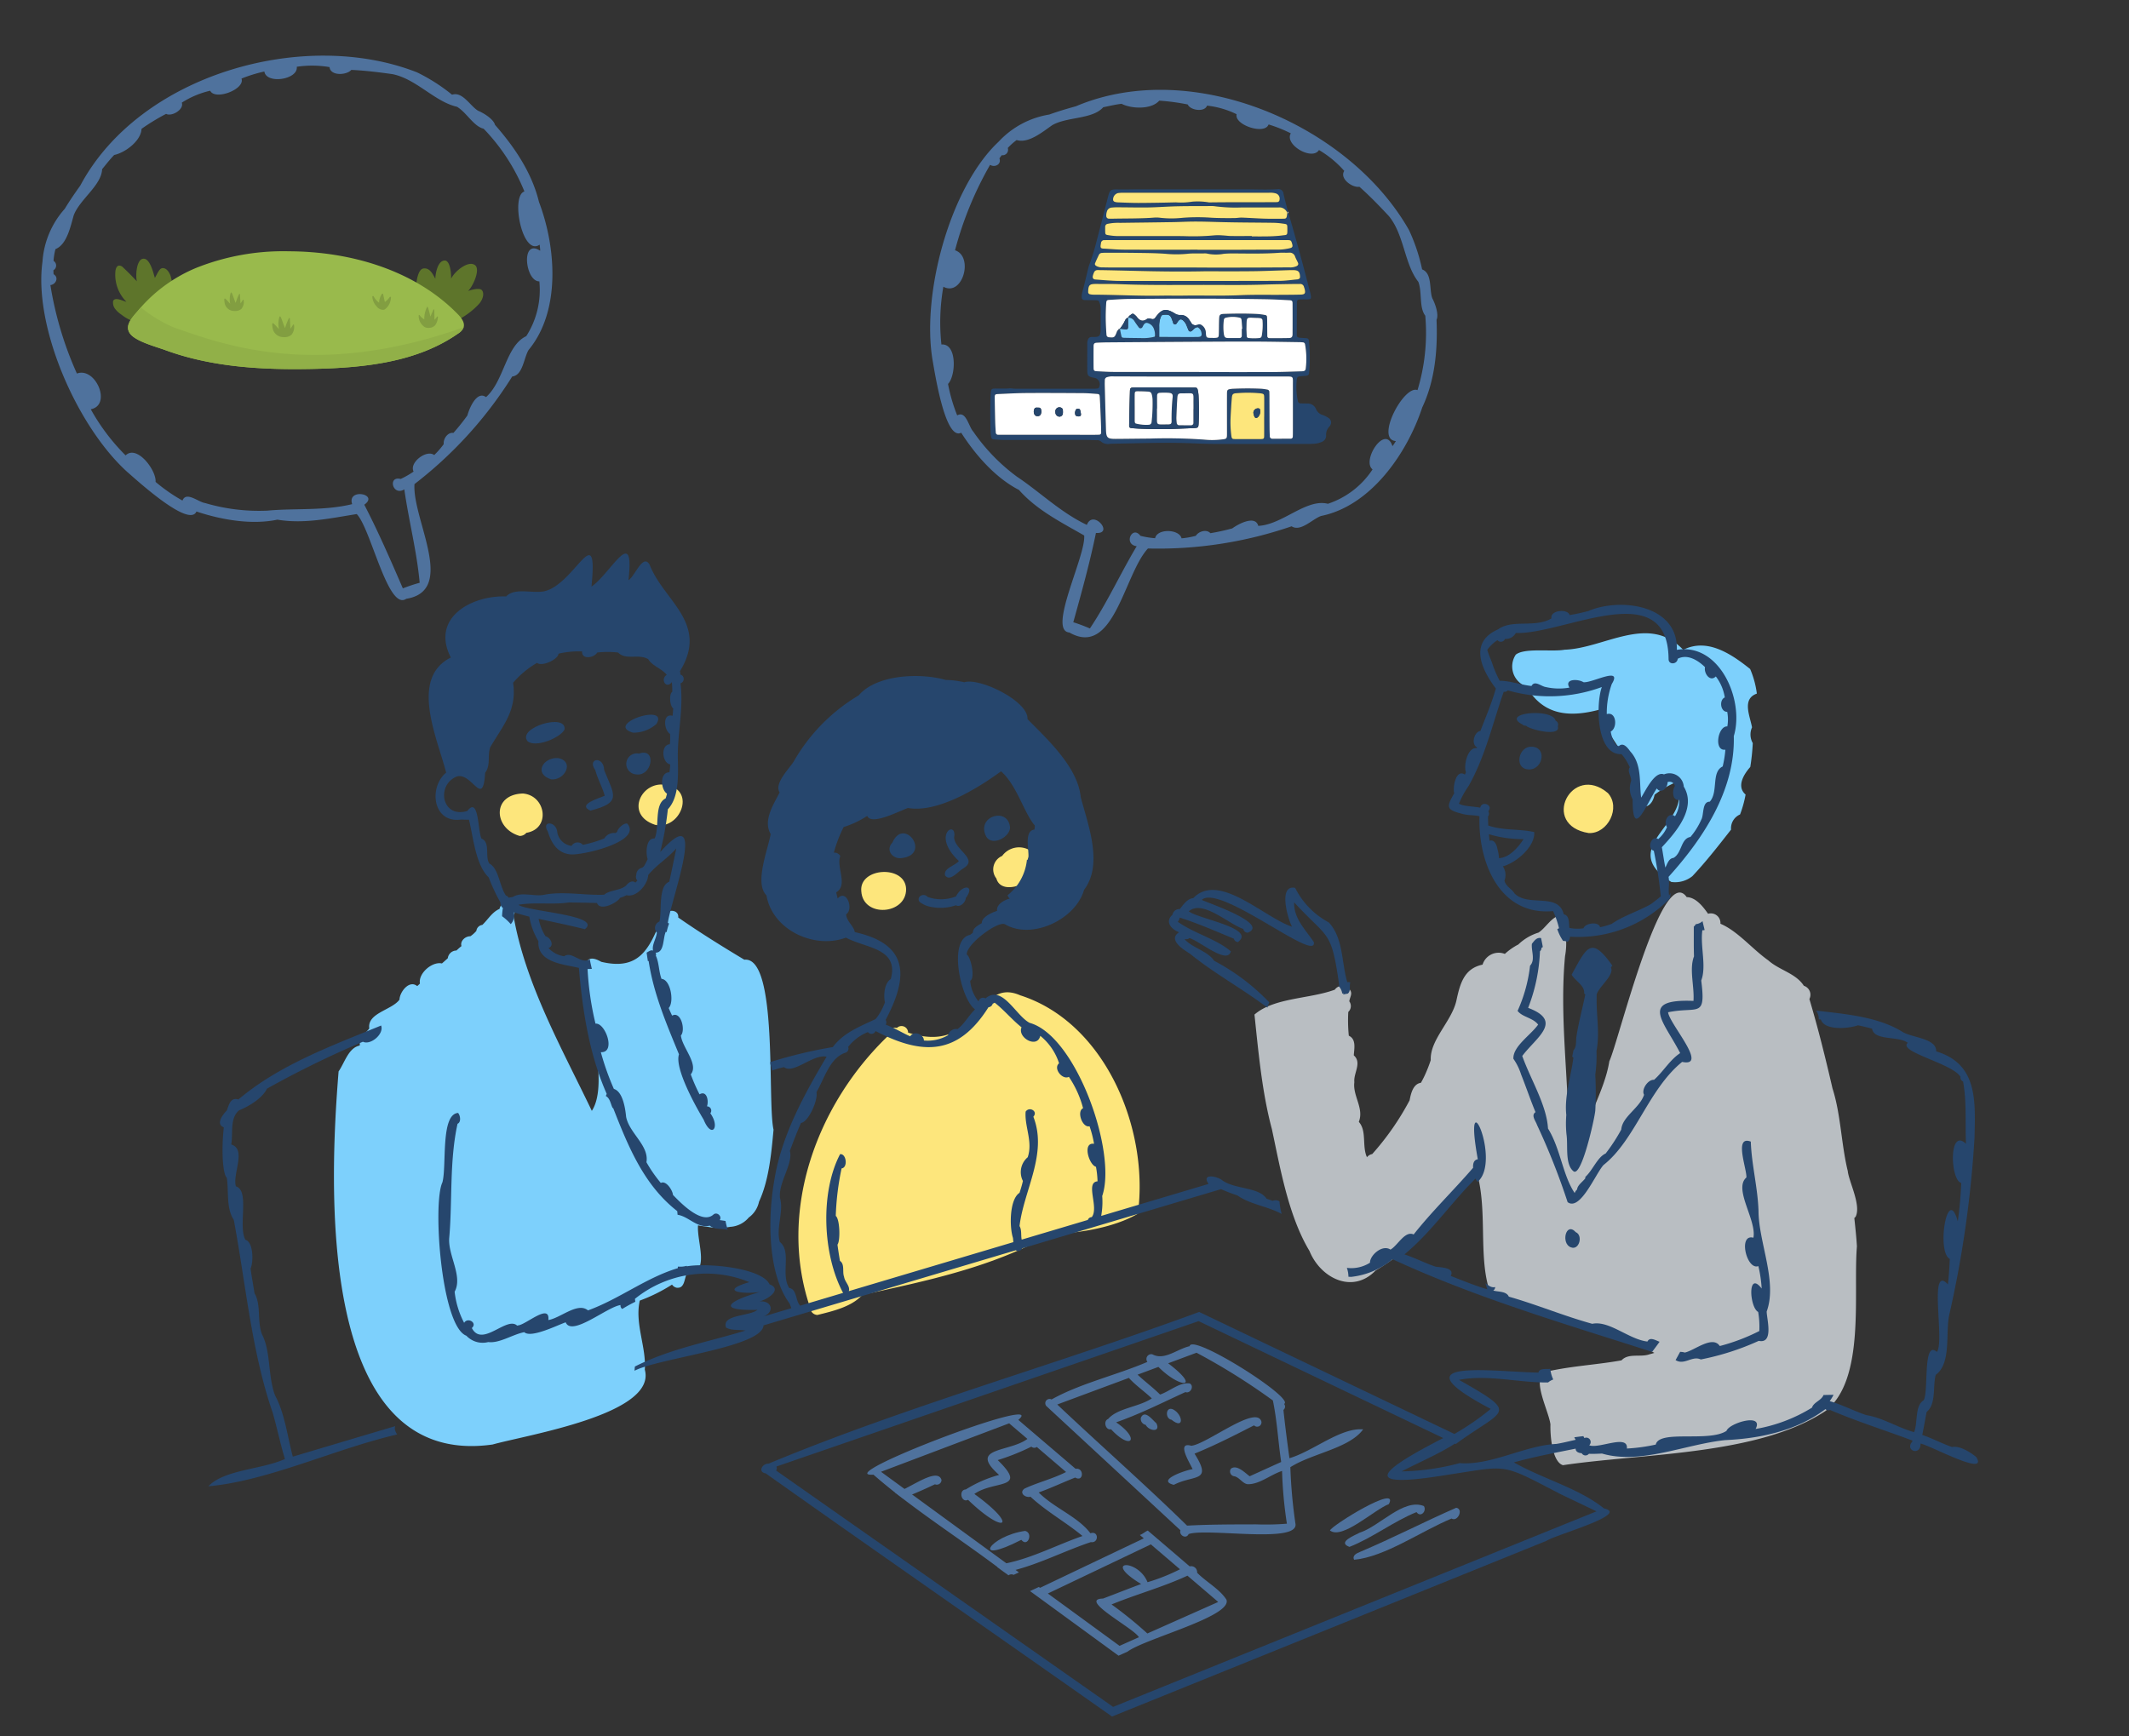 <svg xmlns="http://www.w3.org/2000/svg" width="304" height="248" viewBox="0 0 304 248">
  <rect x="0" y="0" width="304" height="248" fill="#333333" stroke="none"/>
  <g id="Group_9323" data-name="Group 9323" transform="translate(-460 -2251)">
    <rect id="Rectangle_1672" data-name="Rectangle 1672" width="304" height="248" transform="translate(460 2251)" fill="#eaeaea" opacity="0"/>
    <g id="Group_9309" data-name="Group 9309" transform="translate(338.998 722.499)">
      <g id="Group_9300" data-name="Group 9300" transform="translate(137.12 1564.394)">
        <g id="Group_9296" data-name="Group 9296" transform="translate(43.28 1.314)">
          <path id="Path_15989" data-name="Path 15989" d="M862.455,1587.541c.959-.195,1.419.868,1.745,1.452.027-.813.347-2.562,1.331-2.6.819-.032.947,2,.925,2.594.557-1.116,2.434-2.6,3.384-1.956.865.583-.274,3.081-.964,3.71,0,0,1.557-.557,1.964-.122.349.374.246,1.262-.418,1.99-1.488,1.63-3.874,2.961-5.115,2.911a4.3,4.3,0,0,1-2.92-1.137C861.05,1593.04,861.177,1587.8,862.455,1587.541Z" transform="translate(-861.439 -1586.392)" fill="#5e752b"/>
        </g>
        <g id="Group_9297" data-name="Group 9297" transform="translate(0 1.061)">
          <path id="Path_15990" data-name="Path 15990" d="M138.339,1590.126a3.575,3.575,0,0,1-.955-.9,1.489,1.489,0,0,1-.225-1.063c.3-.623,1.5.066,1.892.128a5.479,5.479,0,0,1-1.569-4.373c.035-.346.182-.766.528-.8a.824.824,0,0,1,.6.3q1,.94,1.93,1.948c-.214-1.03,0-3.229.971-3.229s1.422,2.22,1.608,2.745c.479-.865.7-1.433,1.167-1.4.525.033.856.564,1.055,1.051a15.259,15.259,0,0,1,.547,5.122c0,.313-2.963,1.759-4.3,1.771A6.057,6.057,0,0,1,138.339,1590.126Z" transform="translate(-137.12 -1582.143)" fill="#5e752b"/>
        </g>
        <g id="Group_9298" data-name="Group 9298" transform="translate(2.159 0)">
          <path id="Path_15991" data-name="Path 15991" d="M221.18,1575.242c-.005.021-.012.039-.019.06a1.913,1.913,0,0,1-.778.842c-5.859,4.1-13.379,4.88-20.53,5.043s-14.54-.2-21.324-2.7c-1.247-.46-4.181-1.228-4.981-2.333-.885-1.225.426-2.42,1.314-3.489.074-.088.148-.177.223-.263a21.579,21.579,0,0,1,7.92-5.646,33.55,33.55,0,0,1,13.244-2.365c8.827.034,18,2.7,24.148,9.032C220.878,1573.923,221.374,1574.589,221.18,1575.242Z" transform="translate(-173.254 -1564.394)" fill="#99ba4c"/>
        </g>
        <g id="Group_9299" data-name="Group 9299" transform="translate(2.159 8.012)">
          <path id="Path_15992" data-name="Path 15992" d="M221.18,1701.312c-.005.021-.012.04-.019.06a1.914,1.914,0,0,1-.778.842c-5.859,4.1-13.379,4.88-20.53,5.043s-14.54-.2-21.324-2.7c-1.247-.46-4.181-1.228-4.981-2.333-.885-1.225.426-2.42,1.314-3.489.074-.088.148-.177.223-.263a19.742,19.742,0,0,0,4.655,2.845C186.1,1703.5,199.715,1708.985,221.18,1701.312Z" transform="translate(-173.254 -1698.476)" fill="#91b048"/>
        </g>
      </g>
      <g id="Group_9302" data-name="Group 9302" transform="translate(159.876 1573.686)">
        <g id="Group_9301" data-name="Group 9301" transform="translate(0)">
          <path id="Path_15993" data-name="Path 15993" d="M519.647,1722.858l-.134,0a1.537,1.537,0,0,1-1.507-1.342c0-.006-.112-.587.007-.643h0c.05-.023.106-.051.9.851a3.518,3.518,0,0,1,.079-1.776.069.069,0,0,1,.091-.043c.087.035.166.236.367.8.106.3.223.625.336.871a7.969,7.969,0,0,1,.552-1.415.068.068,0,0,1,.075-.036.068.068,0,0,1,.055.063l.092,1.477c.131-.189.257-.382.377-.576a.068.068,0,0,1,.127.031,1.746,1.746,0,0,1-.339,1.38A1.429,1.429,0,0,1,519.647,1722.858Z" transform="translate(-517.958 -1719.896)" fill="#829e41"/>
        </g>
      </g>
      <g id="Group_9304" data-name="Group 9304" transform="translate(153.028 1570.272)">
        <g id="Group_9303" data-name="Group 9303" transform="translate(0 0)">
          <path id="Path_15994" data-name="Path 15994" d="M404.858,1665.408l-.119,0a1.371,1.371,0,0,1-1.344-1.2c0-.005-.1-.524.006-.574h0c.044-.021.094-.045.8.76a3.139,3.139,0,0,1,.07-1.585.061.061,0,0,1,.081-.038c.078.032.148.21.327.713.094.264.2.557.3.777a7.125,7.125,0,0,1,.492-1.262.06.06,0,0,1,.067-.032.061.061,0,0,1,.049.056l.082,1.318c.117-.168.229-.341.336-.514a.061.061,0,0,1,.113.027,1.558,1.558,0,0,1-.3,1.231A1.275,1.275,0,0,1,404.858,1665.408Z" transform="translate(-403.352 -1662.766)" fill="#829e41"/>
        </g>
      </g>
      <g id="Group_9306" data-name="Group 9306" transform="translate(180.791 1572.326)">
        <g id="Group_9305" data-name="Group 9305" transform="translate(0)">
          <path id="Path_15995" data-name="Path 15995" d="M869.368,1700.138a1.124,1.124,0,0,1-.6-.153,1.92,1.92,0,0,1-.8-1.619.07.07,0,0,1,.127-.047,2.064,2.064,0,0,0,.673.605,3.876,3.876,0,0,1,.378-1.753.067.067,0,0,1,.067-.04.07.07,0,0,1,.062.047,9.713,9.713,0,0,1,.358,1.352l.429-.993a.07.07,0,0,1,.135.027l.026,1.423a3.689,3.689,0,0,0,.362-.449.07.07,0,0,1,.128.046,2.178,2.178,0,0,1-.416,1.207A1.322,1.322,0,0,1,869.368,1700.138Z" transform="translate(-867.971 -1697.132)" fill="#829e41"/>
        </g>
      </g>
      <g id="Group_9308" data-name="Group 9308" transform="translate(174.166 1570.433)">
        <g id="Group_9307" data-name="Group 9307" transform="translate(0 0)">
          <path id="Path_15996" data-name="Path 15996" d="M758.636,1667.778a1.233,1.233,0,0,1-.957-.531,2.168,2.168,0,0,1-.576-1.348.1.1,0,0,1,.184-.049,2.769,2.769,0,0,0,.785.912,2.341,2.341,0,0,1,.4-1.259.1.1,0,0,1,.177.036c.074.372.156.748.244,1.118a2.768,2.768,0,0,0,.692-.7.1.1,0,0,1,.178.039,2.179,2.179,0,0,1-.863,1.709A.733.733,0,0,1,758.636,1667.778Z" transform="translate(-757.102 -1665.46)" fill="#829e41"/>
        </g>
      </g>
    </g>
    <g id="Group_9310" data-name="Group 9310" transform="translate(-332.552 2151.771)">
      <path id="Path_15997" data-name="Path 15997" d="M936.846,154.683c-.194.011-.388.028-.581.03-.583.005-1.166,0-1.748.008-.3.006-.416.108-.456.388a6.068,6.068,0,0,0-.054.677c-.053,1.683-.055,3.366.006,5.048a6,6,0,0,0,.059.677c.054.362.132.446.489.471.581.041,1.163.082,1.745.082,3.658,0,7.316-.018,10.974-.022.615,0,1.229.028,1.844.05a.867.867,0,0,1,.639.172,1.5,1.5,0,0,0,1.265.346c.452-.026.905-.031,1.358-.039,2.977-.051,5.954-.155,8.932-.087,1.488.034,2.976.126,4.464.132,4.5.018,9,.007,13.5.005.323,0,.648,0,.969-.03a3.02,3.02,0,0,0,1.121-.291.942.942,0,0,0,.552-.848,1.653,1.653,0,0,1,.474-1.321c.019-.026.036-.054.054-.081a.766.766,0,0,0-.24-1.169,3.588,3.588,0,0,0-.779-.39,1.481,1.481,0,0,1-.965-.874,1.266,1.266,0,0,0-1.247-.765c-.291-.007-.582-.019-.874-.018a.414.414,0,0,1-.468-.376,9.288,9.288,0,0,1-.157-2.9c.059-.529.094-.554.673-.613.225-.023.451-.04.677-.063a.418.418,0,0,0,.422-.431,23.789,23.789,0,0,0-.026-4.556.368.368,0,0,0-.365-.374c-.323-.025-.647-.037-.968-.072s-.4-.117-.4-.426c0-1.553.009-3.107.017-4.66A.335.335,0,0,1,978.1,142c.291-.012.583-.02.874-.013.879.021.858-.079.692-.891-.032-.158-.087-.311-.126-.468q-1.4-5.5-3-10.947a.2.2,0,0,0-.08-.25c-.213-.846-.446-1.687-.631-2.539a.7.7,0,0,0-.81-.64c-1.583.1-3.168.02-4.752.02q-7.471,0-14.943,0c-1,0-2.005.034-3.007.016-1.223-.021-1.267-.006-1.574,1.185-.525,2.034-1.038,4.071-1.576,6.1a31.943,31.943,0,0,1-1.149,3.695,1.342,1.342,0,0,1-1.312-.824,1.352,1.352,0,0,0-.2-.331,2.774,2.774,0,0,0-2.542-1.13,4.9,4.9,0,0,0-3.127,1.794,2.6,2.6,0,0,0-.633,1.785c.012.459.138.891.189,1.339.015.129-.134.262-.242.213-.176-.081-.344-.178-.518-.263a4.993,4.993,0,0,0-3.776-.264c-1.227.374-1.454.8-1.208,2.107.012.063.042.122.059.185a8.362,8.362,0,0,0,1.089,2.475c.072.107.144.215.208.328.194.345.135.474-.231.506-.129.012-.259.006-.387.019a1.851,1.851,0,0,0-1.792,1.612,4.408,4.408,0,0,0,.457,2.911,4.1,4.1,0,0,0,2.341,2.2c.24.095.489.169.727.27.218.093.275.238.156.467a1.671,1.671,0,0,0-.215,1.389C937.135,154.294,936.927,154.477,936.846,154.683Z" transform="translate(0 0)" fill="none"/>
      <path id="Path_15998" data-name="Path 15998" d="M949.881,137.267a31.942,31.942,0,0,0,1.149-3.695c.539-2.03,1.051-4.068,1.576-6.1.307-1.19.351-1.206,1.574-1.185,1,.017,2-.016,3.007-.016q7.471,0,14.943,0c1.584,0,3.169.084,4.752-.02a.7.7,0,0,1,.811.64c.185.852.418,1.693.631,2.539l-.079.235a1.2,1.2,0,0,0-1.275-.8c-.194.006-.388,0-.583,0-1.554,0-3.108.01-4.662,0a22.931,22.931,0,0,1-3.777-.164,3.31,3.31,0,0,0-.581-.035c-1.618.006-3.237,0-4.855.032-1.358.029-2.714.141-4.072.163-1.489.025-2.978-.013-4.467-.017a6.132,6.132,0,0,0-.87.046.727.727,0,0,0-.62.542,1.669,1.669,0,0,0-.094.667.361.361,0,0,0,.368.366c.129.009.259.012.388.009,2.038-.047,4.078,0,6.113-.159a4.408,4.408,0,0,1,.87.031,14.121,14.121,0,0,0,3.005.013,27.068,27.068,0,0,1,4.073-.037c1.165.07,2.328.071,3.492.061.355,0,.71-.077,1.063-.065,1.066.036,2.132.116,3.2.147.906.027,1.813.018,2.719.009.4,0,.446-.07.516-.528.015-.1.024-.192.036-.289l.171.028q1.6,5.447,3,10.947c.04.157.094.31.126.468.167.812.188.912-.692.891-.291-.007-.583,0-.874.013a.335.335,0,0,0-.351.371c-.008,1.554-.02,3.107-.017,4.66,0,.309.1.392.4.426s.646.047.968.072a.368.368,0,0,1,.365.374,23.779,23.779,0,0,1,.026,4.556.418.418,0,0,1-.422.431c-.225.023-.451.04-.677.063-.579.059-.614.083-.673.613a9.284,9.284,0,0,0,.157,2.9.414.414,0,0,0,.468.376c.291,0,.583.011.874.018a1.266,1.266,0,0,1,1.246.765,1.481,1.481,0,0,0,.965.874,3.588,3.588,0,0,1,.779.39.766.766,0,0,1,.24,1.169c-.017.027-.035.055-.054.081a1.654,1.654,0,0,0-.474,1.321.942.942,0,0,1-.552.848,3.019,3.019,0,0,1-1.121.291c-.322.029-.646.03-.97.03-4.5,0-9,.013-13.5-.005-1.488-.006-2.976-.1-4.464-.132-2.978-.068-5.955.035-8.932.087-.453.008-.906.013-1.358.039a1.5,1.5,0,0,1-1.265-.346.867.867,0,0,0-.639-.172c-.615-.022-1.229-.051-1.844-.05-3.658,0-7.316.02-10.974.022-.582,0-1.164-.04-1.745-.082-.357-.025-.435-.11-.489-.471a6,6,0,0,1-.059-.677c-.06-1.683-.059-3.366-.006-5.048a6.068,6.068,0,0,1,.054-.677c.041-.28.156-.382.456-.388.583-.011,1.165,0,1.748-.008.194,0,.388-.019.582-.03.257.02.515.056.772.056q5.526.005,11.052,0c.193,0,.387-.012.579-.029a.3.3,0,0,0,.272-.236.932.932,0,0,0-.745-1.3c-.85-.174-.955-.287-.96-1.143-.008-1.2,0-2.392,0-3.587a2.086,2.086,0,0,1,.026-.483c.125-.512.322-.628.729-.613a4.2,4.2,0,0,0,.484-.011c.376-.03.539-.153.616-.494a2.705,2.705,0,0,0,.058-.575c.006-.969,0-1.939.005-2.908a2.344,2.344,0,0,0-.145-.854c-.136-.359-.16-.4-.558-.408-.549-.016-1.1-.007-1.647-.027a.365.365,0,0,1-.36-.38,2.316,2.316,0,0,1,.09-.763C949.3,139.708,949.586,138.487,949.881,137.267Zm4.481,9.1c.045.221.088.443.135.664.087.409.1.44.486.45.839.022,1.679.027,2.519.04a6.188,6.188,0,0,0,1.821-.211l.621.04c.674,0,1.347.011,2.021.013,1.155,0,2.31.013,3.464,0,.505-.007.67-.133.52-.75a1.1,1.1,0,0,0-.538-.651q0-.169,0-.338a.512.512,0,0,1,.551.016,1.316,1.316,0,0,1,.64,1.125c.054.725.08.724.821.732.162,0,.324,0,.485,0,.454-.019.526-.073.543-.5.023-.582.019-1.165.031-1.747.006-.258.013-.517.041-.774a.42.42,0,0,1,.378-.382,2.678,2.678,0,0,1,.387-.031c1.586-.05,3.172-.062,4.757.021a10.185,10.185,0,0,1,1.056.15.269.269,0,0,1,.236.264c.017.258.022.517.025.775.006.647.006,1.295.014,1.942a.289.289,0,0,0,.295.315c.938,0,1.877.011,2.815-.015.376-.011.5-.17.5-.566q.011-2.185,0-4.371c0-.367-.084-.449-.467-.467-1.164-.056-2.327-.124-3.492-.143-6.474-.1-12.949-.093-19.424-.036-.938.008-1.875.079-2.812.135-.318.019-.387.1-.412.423a27.342,27.342,0,0,0-.05,3.105c.018.485.049.969.084,1.453a.367.367,0,0,0,.38.358c.71.07.789.023,1.054-.65.058-.148.094-.312.248-.4ZM965.8,153v.02q-3.107,0-6.215,0c-2.039,0-4.078-.013-6.118-.017a2.507,2.507,0,0,0-.958.1.439.439,0,0,0-.326.424c-.005.259-.013.518-.006.777.056,2.1.11,4.2.174,6.307.035,1.158.21,1.321,1.4,1.314,1.618-.01,3.237-.034,4.855-.045a75.06,75.06,0,0,1,7.763.15,11.154,11.154,0,0,0,2.23.006c1.09-.115,1.031-.064,1.032-1.074,0-1.813,0-3.626,0-5.438,0-.612.061-.667.631-.739.1-.012.193-.018.29-.022,1.327-.062,2.653-.069,3.98,0a6.718,6.718,0,0,1,.863.125.324.324,0,0,1,.283.337c.006.194.011.388.012.582.007,1.521.01,3.043.02,4.564,0,.388.018.776.035,1.164a.34.34,0,0,0,.363.366q1.311,0,2.621-.006a.287.287,0,0,0,.3-.3c.013-.258.013-.517.013-.776q0-3.3,0-6.6c0-1.267.135-1.207-1.2-1.207Zm-.1-.651v.019c3.464,0,6.929.01,10.393-.005,1.424-.006,2.847-.061,4.271-.107.367-.012.492-.117.524-.442a11.461,11.461,0,0,0-.1-3.385.329.329,0,0,0-.314-.308c-.193-.014-.387-.027-.581-.029-2.2-.029-4.4-.076-6.6-.08-3.108-.006-6.216.016-9.323.033q-5.633.033-11.266.079c-.55,0-1.1.018-1.65.049-.345.019-.462.139-.466.487q-.015,1.554,0,3.108c0,.381.077.46.453.479.84.044,1.681.093,2.522.1Q959.621,152.36,965.692,152.35Zm-21.616,8.975h6.505q.388,0,.776-.015a.286.286,0,0,0,.3-.307q-.008-.873-.043-1.747c-.042-1.067-.084-2.133-.144-3.2-.03-.537-.057-.554-.55-.586-.646-.042-1.292-.093-1.938-.1-2.653-.016-5.307-.033-7.96-.015-1.358.009-2.716.086-4.073.145-.441.019-.495.077-.489.531q.02,1.747.068,3.494c.013.485.052.969.081,1.453a.332.332,0,0,0,.379.34c.194,0,.388,0,.583,0Zm21.239-23.89v.016q3.836,0,7.672,0c1.845,0,3.69-.019,5.535-.027a2.169,2.169,0,0,0,1.041-.176c.209-.11.3-.262.209-.468-.127-.3-.294-.578-.411-.878a.807.807,0,0,0-.892-.58c-.452.027-.908-.018-1.359.015-2.133.153-4.268.109-6.4.093a15.2,15.2,0,0,0-1.552.052,6.012,6.012,0,0,1-2.393-.035,1.612,1.612,0,0,0-.483-.018c-.777.011-1.56-.033-2.328.053a16.445,16.445,0,0,1-3.084,0c-1.45-.109-2.908-.11-4.363-.134-1.359-.022-2.719-.015-4.078-.018-.226,0-.453.007-.678.027a.474.474,0,0,0-.4.246c-.2.4-.39.815-.563,1.231-.072.173.034.31.189.394a1.565,1.565,0,0,0,.744.195c.421,0,.841.015,1.262.016Zm7.852-4.5v.054c.583,0,1.166.013,1.748,0a21.236,21.236,0,0,0,2.422-.115c.96-.137.916.055.908-1.066,0-.547-.012-.56-.607-.642a11.163,11.163,0,0,0-1.351-.121c-2.589-.039-5.18-.031-7.768-.105-1.261-.037-2.522-.08-3.784-.068-.97.009-1.939.065-2.909.08-2.492.038-4.985.063-7.478.1a7.329,7.329,0,0,0-1.737.138.43.43,0,0,0-.379.472c0,.194-.007.389,0,.583.015.471.031.5.472.571a8.716,8.716,0,0,0,1.253.126c2.427.01,4.854,0,7.281,0,.777,0,1.553,0,2.33.013a33.072,33.072,0,0,0,4.267-.116,7.514,7.514,0,0,1,1.161.009c.419.019.838.082,1.257.088C971.224,132.948,972.195,132.939,973.166,132.939Zm-10.087,8.519c2.815-.056,5.631.056,8.447-.07,1.939-.087,3.885-.037,5.828-.051.939-.007,1.878-.006,2.817-.035.57-.018.683-.188.561-.733-.028-.126-.075-.247-.114-.37a.542.542,0,0,0-.579-.416c-.227.005-.453,0-.68,0-1.521.023-3.041.046-4.561.092-2.265.069-4.532.057-6.8.048-4.6-.02-9.194.072-13.789-.112-1.067-.043-2.137-.02-3.205-.031-1.018-.011-1.18.142-1.2,1.135a.321.321,0,0,0,.271.346,2.741,2.741,0,0,0,.578.054c3.172.015,6.341.195,9.514.142C961.136,141.444,962.108,141.458,963.079,141.458Zm3.411-3.487c-5.642.117-10.1-.081-14.569-.157-.259,0-.518,0-.777-.006a.518.518,0,0,0-.517.362,2.785,2.785,0,0,0-.156.456c-.07.32.06.511.379.531,1.161.075,2.323.2,3.486.2q11.408.021,22.817-.012c.837,0,1.675-.133,2.511-.207a.553.553,0,0,0,.185-.051.3.3,0,0,0,.211-.288c-.024-.782-.251-.994-1.06-.989-.162,0-.323,0-.485.006-1.779.052-3.557.134-5.335.152C970.558,137.99,967.937,137.971,966.491,137.971Zm-1.07-3.076v.014q3.059,0,6.118,0c1.813,0,3.625-.021,5.438-.019a7.655,7.655,0,0,0,1.538-.188c.464-.095.537-.235.4-.678-.143-.469-.166-.488-.678-.5-.194-.006-.388,0-.583,0H952.893c-.259,0-.518,0-.776.008a.444.444,0,0,0-.481.384c-.025.127-.046.255-.061.383-.034.3.049.42.355.438,1,.061,2,.151,3,.156C958.429,134.906,961.925,134.895,965.421,134.895Zm-.206-8.128q-5.143,0-10.285,0a5.2,5.2,0,0,0-.869.044.937.937,0,0,0-.7,1.015.33.33,0,0,0,.172.213,1.43,1.43,0,0,0,.466.1c1,.036,2,.088,3,.084,1.777-.007,3.555-.039,5.332-.083a10.094,10.094,0,0,0,2.32-.1,9.528,9.528,0,0,1,2.406.107c3.04-.041,6.08-.025,9.121-.031q.291,0,.582-.012a.353.353,0,0,0,.367-.365.765.765,0,0,0-.571-.888,2.766,2.766,0,0,0-.961-.082Q970.407,126.764,965.215,126.767Zm9.719,31.965h0c0-.9.006-1.807,0-2.71-.005-.489-.053-.552-.539-.616a18.791,18.791,0,0,0-3.382-.02c-.558.027-.665.15-.709.709q-.106,1.35-.17,2.7a14.524,14.524,0,0,0,.112,2.7c.052.372.111.442.495.445q1.887.013,3.775,0c.319,0,.409-.092.412-.4C974.941,160.6,974.934,159.668,974.934,158.732Zm-3.2-12.54.061,0c-.033-.418-.061-.837-.1-1.255-.012-.131-.071-.29-.2-.308a4.066,4.066,0,0,0-2.11,0,.331.331,0,0,0-.217.295,7.821,7.821,0,0,0,0,2.034c.086.457.2.549.639.558.518.01,1.036,0,1.555,0a.321.321,0,0,0,.366-.347C971.741,146.84,971.738,146.516,971.738,146.192Zm.661.076c.01.206.024.593.05.98a.263.263,0,0,0,.247.254,7.07,7.07,0,0,0,1.547.007.353.353,0,0,0,.342-.288A8.713,8.713,0,0,0,974.7,145a.341.341,0,0,0-.3-.327,3.462,3.462,0,0,0-.482-.042C972.254,144.606,972.462,144.321,972.4,146.268Z" transform="translate(-1.871 0)" fill="#26466d"/>
      <path id="Path_16000" data-name="Path 16000" d="M1145.247,142.2l.079-.235a.2.2,0,0,1,.08.25l-.171-.028Z" transform="translate(-168.873 -12.534)" fill="#b4b9be"/>
      <path id="Path_16001" data-name="Path 16001" d="M1030.128,258.387h12.041c1.338,0,1.2-.06,1.2,1.207q.005,3.3,0,6.6c0,.259,0,.518-.013.776a.287.287,0,0,1-.3.3q-1.31.009-2.621.006a.34.34,0,0,1-.363-.366c-.016-.388-.032-.776-.035-1.164-.009-1.521-.013-3.043-.02-4.564,0-.194-.006-.388-.012-.582a.324.324,0,0,0-.283-.337,6.714,6.714,0,0,0-.863-.125c-1.326-.065-2.653-.058-3.98,0-.1,0-.194.011-.29.022-.571.072-.629.127-.631.739-.006,1.813,0,3.625,0,5.438,0,1.01.058.959-1.032,1.074a11.151,11.151,0,0,1-2.23-.006,75.055,75.055,0,0,0-7.763-.15c-1.618.012-3.237.036-4.855.045-1.19.007-1.364-.156-1.4-1.314-.064-2.1-.118-4.2-.174-6.307-.007-.259,0-.518.006-.777a.439.439,0,0,1,.326-.424,2.506,2.506,0,0,1,.958-.1c2.039,0,4.078.014,6.118.017q3.107,0,6.215,0Zm-4.491,7.511c.763-.03,2.183-.079,3.6-.143.594-.027.643-.077.67-.7.058-1.324.048-2.649-.015-3.973a4.6,4.6,0,0,0-.075-.576c-.09-.5-.132-.539-.616-.541-1.745-.009-3.489-.021-5.234-.025-1.1,0-2.2,0-3.3.016-.484.008-.559.084-.573.579q-.071,2.374-.109,4.748c-.007.395.056.452.435.485C1021.942,265.9,1023.46,265.9,1025.637,265.9Z" transform="translate(-66.204 -105.386)" fill="#fff"/>
      <path id="Path_16002" data-name="Path 16002" d="M1023.717,238.094q-6.071,0-12.141,0c-.841,0-1.682-.052-2.522-.1-.375-.019-.449-.1-.452-.479q-.015-1.554,0-3.108c0-.347.12-.467.466-.487.549-.031,1.1-.045,1.65-.049q5.633-.044,11.266-.079c3.108-.018,6.216-.039,9.323-.033,2.2,0,4.4.05,6.6.08.194,0,.388.015.581.029a.33.33,0,0,1,.314.308,11.465,11.465,0,0,1,.1,3.385c-.032.324-.157.43-.524.442-1.423.046-2.847.1-4.271.107-3.464.015-6.929.005-10.393.005Z" transform="translate(-59.897 -85.745)" fill="#fff"/>
      <path id="Path_16003" data-name="Path 16003" d="M1018.983,207.951c-.154.09-.19.253-.248.4-.265.674-.344.72-1.054.65a.367.367,0,0,1-.38-.358c-.035-.484-.066-.969-.084-1.453a27.37,27.37,0,0,1,.05-3.105c.025-.325.095-.4.412-.423.937-.056,1.874-.127,2.812-.135,6.475-.057,12.949-.068,19.424.036,1.165.019,2.328.086,3.492.143.383.019.465.1.467.467q.012,2.185,0,4.371c0,.4-.127.555-.5.566-.938.026-1.876.02-2.815.015a.288.288,0,0,1-.295-.315c-.009-.647-.008-1.295-.014-1.942,0-.259-.007-.518-.024-.775a.269.269,0,0,0-.236-.264,10.185,10.185,0,0,0-1.056-.15c-1.585-.083-3.171-.07-4.757-.021a2.682,2.682,0,0,0-.387.031.42.42,0,0,0-.378.382c-.028.257-.035.516-.041.774-.013.582-.008,1.165-.031,1.747-.017.423-.089.477-.543.5-.161.007-.324,0-.485,0-.741-.008-.767-.007-.821-.732a1.317,1.317,0,0,0-.64-1.125.512.512,0,0,0-.551-.016.69.69,0,0,1-.911-.3,4.74,4.74,0,0,0-.262-.4,1.372,1.372,0,0,0-1.289-.692,1.3,1.3,0,0,1-.809-.247c-1.287-.759-1.824-.64-2.741.606a.442.442,0,0,1-.479.222c-.251-.047-.526-.156-.75.005-.637.458-1.065.173-1.451-.353a1.527,1.527,0,0,0-.2-.2c-.3-.273-.36-.281-.652-.051a.885.885,0,0,0-.376.421l.01-.009c-.295.054-.4.305-.5.529a5.476,5.476,0,0,1-.672,1.038l.011-.011A.274.274,0,0,0,1018.983,207.951Z" transform="translate(-66.756 -61.601)" fill="#fff"/>
      <path id="Path_16004" data-name="Path 16004" d="M946.527,275.967h-6.505c-.194,0-.388,0-.583,0a.332.332,0,0,1-.379-.34c-.029-.484-.068-.968-.081-1.453q-.046-1.747-.068-3.494c-.005-.453.048-.512.489-.531,1.357-.059,2.715-.136,4.073-.145,2.653-.018,5.307,0,7.96.015.646,0,1.292.055,1.938.1.493.032.52.05.55.586.06,1.066.1,2.132.144,3.2q.035.873.043,1.747a.286.286,0,0,1-.3.307q-.388.014-.776.015Zm2.125-3.239c-.011-.219.026-.462-.2-.6a.582.582,0,0,0-.88.6.618.618,0,0,0,.379.606.489.489,0,0,0,.69-.414C948.647,272.855,948.647,272.792,948.652,272.728Zm-3.064-.064c-.024-.125-.038-.221-.06-.315a.323.323,0,0,0-.359-.254c-.218,0-.484-.077-.6.185a.887.887,0,0,0,0,.754.459.459,0,0,0,.472.27.467.467,0,0,0,.459-.293A2.6,2.6,0,0,0,945.587,272.664Zm4.786.113c0,.449.136.569.542.565.188,0,.319-.1.311-.277a2.7,2.7,0,0,0-.124-.647c-.04-.132-.184-.163-.312-.164a.316.316,0,0,0-.318.164A2.1,2.1,0,0,0,950.373,272.777Z" transform="translate(-4.322 -114.642)" fill="#fff"/>
      <path id="Path_16005" data-name="Path 16005" d="M1024.108,173.164h-12.333c-.421,0-.841-.013-1.262-.016a1.565,1.565,0,0,1-.744-.195c-.155-.084-.261-.221-.189-.394.173-.416.363-.827.563-1.231a.474.474,0,0,1,.4-.246c.225-.019.452-.027.678-.027,1.36,0,2.719,0,4.078.018,1.455.024,2.913.025,4.363.134a16.444,16.444,0,0,0,3.083,0c.769-.086,1.552-.042,2.329-.053a1.612,1.612,0,0,1,.483.018,6.012,6.012,0,0,0,2.393.035,15.207,15.207,0,0,1,1.552-.052c2.135.015,4.27.059,6.4-.093.451-.032.907.012,1.359-.015a.807.807,0,0,1,.892.58c.116.3.284.581.411.878.088.207,0,.359-.209.468a2.17,2.17,0,0,1-1.041.176c-1.845.008-3.69.023-5.535.027q-3.836.007-7.672,0Z" transform="translate(-60.665 -35.73)" fill="#fde67c"/>
      <path id="Path_16006" data-name="Path 16006" d="M1037.732,151.156c-.971,0-1.943.009-2.913,0-.419-.006-.837-.068-1.257-.088a7.514,7.514,0,0,0-1.161-.009,33.066,33.066,0,0,1-4.267.116c-.776-.015-1.553-.013-2.33-.013-2.427,0-4.854.008-7.281,0a8.719,8.719,0,0,1-1.254-.126c-.442-.067-.457-.1-.472-.571-.006-.194,0-.389,0-.583a.43.43,0,0,1,.379-.472,7.328,7.328,0,0,1,1.737-.138c2.492-.034,4.985-.059,7.478-.1.97-.015,1.939-.071,2.909-.08,1.262-.011,2.522.032,3.784.068,2.588.075,5.179.067,7.768.105a11.164,11.164,0,0,1,1.351.121c.595.082.6.095.607.642.008,1.121.051.929-.908,1.066a21.24,21.24,0,0,1-2.422.115c-.582.016-1.165,0-1.748,0Z" transform="translate(-66.437 -18.217)" fill="#fde67c"/>
      <path id="Path_16007" data-name="Path 16007" d="M1018.086,194.777c-.971,0-1.943-.014-2.914,0-3.173.053-6.342-.127-9.514-.142a2.741,2.741,0,0,1-.578-.054.321.321,0,0,1-.271-.346c.022-.994.185-1.146,1.2-1.135,1.068.012,2.138-.011,3.205.031,4.6.184,9.193.092,13.789.112,2.267.01,4.534.021,6.8-.048,1.521-.046,3.041-.068,4.561-.092.227,0,.453,0,.68,0a.542.542,0,0,1,.579.416c.039.123.086.245.114.37.122.545.009.716-.561.733-.938.03-1.878.029-2.817.035-1.943.014-3.888-.036-5.828.051C1023.717,194.833,1020.9,194.721,1018.086,194.777Z" transform="translate(-56.877 -53.319)" fill="#fde67c"/>
      <path id="Path_16008" data-name="Path 16008" d="M1024.061,183.509c1.446,0,4.067.019,6.688-.007,1.779-.018,3.557-.1,5.335-.152.162,0,.324,0,.485-.006.809-.005,1.036.207,1.06.989a.3.3,0,0,1-.211.288.554.554,0,0,1-.185.051c-.837.074-1.674.205-2.512.207q-11.408.03-22.817.012c-1.162,0-2.324-.122-3.486-.2-.318-.02-.449-.211-.379-.531a2.8,2.8,0,0,1,.156-.456.518.518,0,0,1,.517-.362c.259,0,.518,0,.777.006C1013.956,183.427,1018.418,183.626,1024.061,183.509Z" transform="translate(-59.441 -45.538)" fill="#fde67c"/>
      <path id="Path_16009" data-name="Path 16009" d="M1043.423,139.157c-.012.1-.021.193-.036.289-.07.458-.116.524-.516.528-.906.01-1.813.018-2.719-.009-1.067-.031-2.132-.111-3.2-.147-.353-.012-.708.062-1.063.065-1.164.011-2.326.009-3.492-.061a27.064,27.064,0,0,0-4.073.037,14.121,14.121,0,0,1-3.005-.013,4.409,4.409,0,0,0-.87-.031c-2.035.158-4.075.112-6.113.159-.129,0-.259,0-.388-.009a.361.361,0,0,1-.368-.366,1.668,1.668,0,0,1,.094-.667.727.727,0,0,1,.62-.542,6.139,6.139,0,0,1,.87-.046c1.489,0,2.978.042,4.467.017,1.358-.023,2.714-.134,4.072-.163,1.618-.035,3.236-.025,4.855-.032a3.309,3.309,0,0,1,.581.035,22.933,22.933,0,0,0,3.777.164c1.554.013,3.108,0,4.661,0,.194,0,.388.006.583,0a1.2,1.2,0,0,1,1.275.8Z" transform="translate(-67.061 -9.507)" fill="#fde67c"/>
      <path id="Path_16010" data-name="Path 16010" d="M1027.385,163.527c-3.5,0-6.992.012-10.488-.007-1-.005-2-.1-3-.156-.306-.019-.389-.137-.355-.438.015-.129.036-.257.061-.383a.444.444,0,0,1,.481-.384c.259,0,.518-.008.776-.008h24.763c.194,0,.388,0,.583,0,.513.016.536.035.678.5.135.444.061.584-.4.678a7.652,7.652,0,0,1-1.538.188c-1.813,0-3.625.015-5.438.019q-3.059.006-6.118,0Z" transform="translate(-63.835 -28.633)" fill="#fde67c"/>
      <path id="Path_16011" data-name="Path 16011" d="M1034.2,128.8q5.191,0,10.382,0a2.766,2.766,0,0,1,.961.082.765.765,0,0,1,.571.888.353.353,0,0,1-.367.365q-.291.012-.582.012c-3.041.006-6.081-.01-9.121.031a9.529,9.529,0,0,0-2.406-.107,10.1,10.1,0,0,1-2.321.1c-1.777.043-3.555.076-5.332.083-1,0-2-.048-3-.084a1.431,1.431,0,0,1-.466-.1.33.33,0,0,1-.172-.213.937.937,0,0,1,.7-1.015,5.2,5.2,0,0,1,.869-.044Q1029.053,128.8,1034.2,128.8Z" transform="translate(-70.851 -2.039)" fill="#fde67c"/>
      <path id="Path_16012" data-name="Path 16012" d="M1109.97,273.25c0,.936.006,1.871,0,2.807,0,.312-.093.4-.412.4q-1.887.014-3.775,0c-.384,0-.443-.073-.495-.445a14.535,14.535,0,0,1-.112-2.7q.065-1.353.17-2.7c.044-.559.15-.682.709-.709a18.788,18.788,0,0,1,3.382.02c.486.064.534.128.539.616.009.9,0,1.807,0,2.71Zm-.582-.844c-.009-.073.03-.269-.171-.319a.642.642,0,0,0-.788.618,2.018,2.018,0,0,0,.114.464c.109.319.345.356.575.11A1.058,1.058,0,0,0,1109.388,272.406Z" transform="translate(-136.906 -114.518)" fill="#fde67c"/>
      <path id="Path_16013" data-name="Path 16013" d="M1060.365,216.581a1.1,1.1,0,0,1,.538.651c.15.617-.015.743-.52.75-1.154.016-2.309.005-3.464,0-.674,0-1.347-.008-2.021-.013,0-.481,0-.963,0-1.444a3.542,3.542,0,0,1,.166-1.235c.149-.416.2-.472.593-.489.678-.03.841.075,1.077.7.068.18.118.367.19.545a.262.262,0,0,0,.406.07,3.706,3.706,0,0,0,.219-.312c.282-.408.5-.435.833-.119a1.9,1.9,0,0,1,.417.642c.1.235.189.478.294.711a.274.274,0,0,0,.4.11C1059.792,216.971,1059.969,216.609,1060.365,216.581Z" transform="translate(-96.824 -70.624)" fill="#7dd0fc"/>
      <path id="Path_16014" data-name="Path 16014" d="M1042.817,213.915c-.4.028-.573.39-.87.569a.274.274,0,0,1-.4-.11c-.105-.234-.19-.477-.294-.711a1.9,1.9,0,0,0-.417-.642c-.334-.316-.551-.289-.833.119a3.735,3.735,0,0,1-.219.312.262.262,0,0,1-.406-.07c-.072-.178-.122-.365-.19-.545-.236-.623-.4-.727-1.077-.7-.395.017-.444.073-.593.489a3.542,3.542,0,0,0-.166,1.235c0,.481,0,.963,0,1.444l-.621-.04a2.227,2.227,0,0,0-.117-1.051,1.323,1.323,0,0,0-.757-.835c-.381-.169-.588-.075-.812.346-.03.057-.052.119-.087.172a.308.308,0,0,1-.552.007c-.214-.285-.423-.574-.61-.876a.934.934,0,0,0-.9-.454.886.886,0,0,1,.376-.421c.292-.23.357-.221.652.051a1.512,1.512,0,0,1,.2.2c.386.526.814.811,1.451.353.224-.161.5-.053.75-.005a.442.442,0,0,0,.479-.222c.917-1.246,1.454-1.364,2.741-.606a1.3,1.3,0,0,0,.809.247,1.372,1.372,0,0,1,1.29.692,4.767,4.767,0,0,1,.262.4.69.69,0,0,0,.911.3Q1042.818,213.746,1042.817,213.915Z" transform="translate(-79.277 -67.959)" fill="#26466d"/>
      <path id="Path_16015" data-name="Path 16015" d="M1028.3,216.944a.935.935,0,0,1,.9.454c.187.3.4.592.61.876a.308.308,0,0,0,.552-.008c.035-.054.057-.115.087-.172.224-.421.431-.516.812-.346a1.323,1.323,0,0,1,.757.835,2.229,2.229,0,0,1,.117,1.051,6.187,6.187,0,0,1-1.821.211c-.839-.014-1.679-.018-2.519-.04-.381-.01-.4-.042-.486-.45-.047-.221-.09-.443-.135-.664l-.031-.2-.011.011c.25.028.5.058.751.083.329.033.415-.028.421-.327.01-.441,0-.881.005-1.322Z" transform="translate(-74.679 -72.326)" fill="#7dd0fc"/>
      <path id="Path_16016" data-name="Path 16016" d="M1102.788,218.017c0,.324,0,.647,0,.971a.321.321,0,0,1-.366.347c-.518,0-1.037.012-1.555,0-.443-.008-.553-.1-.639-.558a7.816,7.816,0,0,1,0-2.034.331.331,0,0,1,.217-.295,4.066,4.066,0,0,1,2.11,0c.127.017.186.177.2.308.039.418.068.837.1,1.255Z" transform="translate(-132.921 -71.824)" fill="#fff"/>
      <path id="Path_16017" data-name="Path 16017" d="M1116.423,218.577c.062-1.948-.146-1.663,1.519-1.635a3.46,3.46,0,0,1,.482.041.341.341,0,0,1,.3.327,8.718,8.718,0,0,1-.119,2.22.354.354,0,0,1-.342.288,7.07,7.07,0,0,1-1.547-.007.263.263,0,0,1-.247-.254C1116.447,219.17,1116.433,218.783,1116.423,218.577Z" transform="translate(-145.894 -72.308)" fill="#fff"/>
      <path id="Path_16018" data-name="Path 16018" d="M1026.262,224.615l.031.2-.264-.014A.274.274,0,0,1,1026.262,224.615Z" transform="translate(-73.801 -78.452)" fill="#526c86"/>
      <path id="Path_16023" data-name="Path 16023" d="M1039.379,272.022c-2.177,0-3.7,0-5.21-.129-.38-.032-.443-.09-.435-.485q.042-2.375.109-4.748c.015-.495.089-.57.573-.579,1.1-.019,2.2-.018,3.3-.016,1.745,0,3.489.016,5.234.025.484,0,.527.037.616.541a4.6,4.6,0,0,1,.075.576c.064,1.324.074,2.649.015,3.973-.027.621-.076.671-.67.7C1041.562,271.944,1040.141,271.993,1039.379,272.022Zm-4.859-3.1h0c0,.644,0,1.289,0,1.933,0,.163.028.36.212.385a5.853,5.853,0,0,0,1.818.162.4.4,0,0,0,.38-.369,23.328,23.328,0,0,0,.139-3.28,3.6,3.6,0,0,0-.082-.573c-.09-.388-.2-.495-.581-.518-.482-.029-.966-.041-1.449-.044-.373,0-.431.057-.438.466C1034.512,267.7,1034.52,268.313,1034.52,268.926Zm8.385.249h.007c0-.226,0-.451,0-.677-.033-1.89.284-1.559-1.673-1.581-.49-.005-.6.108-.633.645-.063.932-.1,1.866-.136,2.8a5.525,5.525,0,0,0,.048.771.351.351,0,0,0,.389.34c.548,0,1.1.012,1.643.006a.334.334,0,0,0,.353-.371C1042.909,270.464,1042.905,269.819,1042.905,269.175Zm-5.187-.087h-.01c0,.258,0,.516,0,.774.023,1.738-.24,1.477,1.576,1.5.032,0,.064,0,.1-.005.307-.024.406-.108.414-.408a29.691,29.691,0,0,1,.138-3.377c.083-.584-.085-.709-.72-.737-.354-.016-.709-.013-1.063.005-.294.016-.421.135-.428.415C1037.708,267.862,1037.719,268.475,1037.719,269.087Z" transform="translate(-79.945 -111.51)" fill="#26466d"/>
      <path id="Path_16024" data-name="Path 16024" d="M1028.306,216.934c0,.441,0,.882-.005,1.322-.007.3-.092.36-.421.327-.251-.025-.5-.055-.751-.083a5.475,5.475,0,0,0,.672-1.038C1027.91,217.239,1028.011,216.988,1028.306,216.934Z" transform="translate(-74.679 -72.326)" fill="#26466d"/>
      <path id="Path_16025" data-name="Path 16025" d="M982.752,280.816c0,.063,0,.127-.012.19a.489.489,0,0,1-.69.414.618.618,0,0,1-.379-.606.594.594,0,0,1,.247-.582.588.588,0,0,1,.633-.013C982.778,280.353,982.741,280.6,982.752,280.816Z" transform="translate(-38.423 -122.729)" fill="#26466d"/>
      <path id="Path_16026" data-name="Path 16026" d="M967.551,280.913a2.6,2.6,0,0,1-.084.349.467.467,0,0,1-.459.293.459.459,0,0,1-.472-.27.887.887,0,0,1,0-.754c.115-.262.381-.184.6-.185a.324.324,0,0,1,.359.253C967.513,280.692,967.527,280.788,967.551,280.913Z" transform="translate(-26.286 -122.891)" fill="#26466d"/>
      <path id="Path_16027" data-name="Path 16027" d="M995.523,281.691a2.091,2.091,0,0,1,.1-.358.317.317,0,0,1,.318-.164c.128,0,.272.032.312.164a2.7,2.7,0,0,1,.124.647c.008.179-.123.275-.311.277C995.658,282.259,995.519,282.14,995.523,281.691Z" transform="translate(-49.472 -123.555)" fill="#26466d"/>
      <path id="Path_16028" data-name="Path 16028" d="M1122.281,281.207a1.058,1.058,0,0,1-.27.874c-.231.246-.466.209-.575-.11a2.018,2.018,0,0,1-.114-.464.642.642,0,0,1,.788-.619C1122.311,280.938,1122.272,281.134,1122.281,281.207Z" transform="translate(-149.799 -123.319)" fill="#26466d"/>
      <path id="Path_16029" data-name="Path 16029" d="M1037.612,271.12c0-.612-.008-1.225,0-1.837.007-.409.065-.469.438-.466.483,0,.967.014,1.449.044.38.023.491.13.581.518a3.573,3.573,0,0,1,.082.573,23.309,23.309,0,0,1-.139,3.28.4.4,0,0,1-.38.369,5.854,5.854,0,0,1-1.818-.162c-.184-.025-.211-.222-.212-.385,0-.644,0-1.289,0-1.933Z" transform="translate(-83.037 -113.705)" fill="#fff"/>
      <path id="Path_16030" data-name="Path 16030" d="M1069.443,272.492c0,.645,0,1.289,0,1.934a.334.334,0,0,1-.353.371c-.548.005-1.1,0-1.643-.006a.351.351,0,0,1-.389-.34,5.525,5.525,0,0,1-.048-.771c.035-.934.073-1.867.136-2.8.036-.538.143-.651.633-.645,1.957.021,1.64-.31,1.673,1.581,0,.226,0,.451,0,.677Z" transform="translate(-106.482 -114.828)" fill="#fff"/>
      <path id="Path_16031" data-name="Path 16031" d="M1053.375,272.056c0-.612-.01-1.225,0-1.837.007-.281.134-.4.427-.415.354-.019.709-.021,1.063-.005.635.028.8.154.72.737a29.72,29.72,0,0,0-.138,3.377c-.009.3-.107.384-.414.408-.032,0-.064.005-.1.005-1.816-.018-1.553.243-1.576-1.5,0-.258,0-.516,0-.774Z" transform="translate(-95.602 -114.479)" fill="#fff"/>
    </g>
    <g id="Group_9322" data-name="Group 9322" transform="translate(348.448 2130.961)">
      <g id="Group_9317" data-name="Group 9317" transform="translate(159.239 159.348)">
        <g id="Group_9314" data-name="Group 9314" transform="translate(131.436 88.166)">
          <path id="Path_16061" data-name="Path 16061" d="M654.212,461.853c-.079-1.352-.227-2.706-.37-4.05a.893.893,0,0,0,.2-.214c.795-1.653-1-5.036-1.136-6.5-.942-3.847-.984-8.086-2.179-11.789-.985-4.279-2.053-8.589-3.3-12.773a1.344,1.344,0,0,0-.792-1.893c-1.138-1.784-3.514-2.232-5.056-3.612-2.378-1.688-4.362-4.186-6.856-5.249a1.372,1.372,0,0,0-1.763-1.423c-.7-.993-1.727-2.349-3.051-2.379-3.548-5.037-9.717,20.6-11.049,23.443-.688,4.3-3.425,8.32-4.118,12.544h0a14.411,14.411,0,0,1-.763,2.156.536.536,0,0,0-.443.329c-.047-.021-.091-.044-.136-.068-.034-1.37-.238-2.725-.355-4.088h0v0h0c0-8.521-1.322-17.284-.51-25.882a9.742,9.742,0,0,0-.422-5.129h0a6.523,6.523,0,0,0-.326-.7c-1.24.294-2.025,1.808-3.042,2.462a7.216,7.216,0,0,0-2.883,1.7h0a8.788,8.788,0,0,0-1.923,1.344,2.4,2.4,0,0,0-3.179,1.532c-2.674.557-3.23,2.779-3.744,5.16-.67,2.95-3.791,5.579-3.656,8.478a20,20,0,0,1-.881,2.231c-.162.342-.335.678-.523,1.007-1.121.159-1.438,1.557-1.614,2.5A38.51,38.51,0,0,1,585,448.67h0a1.209,1.209,0,0,0-.748.45c-.73-1.571,0-3.74-1.15-5.034,0-.014,0-.026-.006-.04.757-1.926-.9-3.691-.645-5.646-.144-1.282,1.122-2.773-.08-3.829.052-.933.389-2.308-.71-2.806a21.469,21.469,0,0,1-.075-3.4,1.137,1.137,0,0,0,.145-1.506c.042-.52.462-1.025.156-1.547a1.317,1.317,0,0,0-2.227-.121c-3.574,1.331-8.668,1.118-11.47,3.555.564,5.365,1.085,11.145,2.489,16.372,1.209,5.662,2.366,12.393,5.369,17.4h0c1.569,3.869,6.155,6.2,9.436,2.783,5.775-3.382,10.2-8.965,14.418-14.128,1.585,5.356.278,11.73,1.757,16.715a1.415,1.415,0,0,0,1.854,1.576h0c7.137,2.9,14.905,4.026,21.781,7.6v0c-.224.072-.449.14-.678.195h0c-1.279.477-3.028-.206-4.016.871-3.364.605-6.651.773-10.022,1.468-3.491.065-.405,5.487-.128,7.679-.049,1.683.267,5.36,1.787,5.828,11.418-1.712,27.878-1.373,37.479-7.734h0l0,0h0C655.483,480.911,653.656,468.537,654.212,461.853Zm-41.007,28.473h0a2.852,2.852,0,0,1-.146-.582,1.16,1.16,0,0,0,.444.03h0a1.554,1.554,0,0,0,.385.475,1.309,1.309,0,0,0-.675.1Z" transform="translate(-568.186 -411.316)" fill="#b9bec2"/>
        </g>
        <g id="Group_9315" data-name="Group 9315" transform="translate(107.51)">
          <path id="Path_16062" data-name="Path 16062" d="M696.053,341c-8.24-5.158,3.742-8.675.574-14.2a13.867,13.867,0,0,0-2.953,1.741c-.721,3.382-4.292,1.052-2.421-.981-.528-4.193-4.613-6.939-5.266-11.22-4.3,1.179-8.18.989-10.622-3.256a3.034,3.034,0,0,1-1.513-4.546c1.271-1.019,5.186-.37,6.976-.707,5.7-.19,11.994-5.2,16.934.019,3.442-1.756,6.9.617,9.555,2.738a13.092,13.092,0,0,1,.958,3.512c-2.177.767-.973,3.217-.689,4.821a2.476,2.476,0,0,0,.106,2.248,30.741,30.741,0,0,1-.354,3.408c-.922,1.036-2.008,2.791-.67,3.94a16.091,16.091,0,0,1-.791,2.844,2.152,2.152,0,0,0-1.285,2.164c-1.779,2.272-3.551,4.552-5.517,6.643A3.924,3.924,0,0,1,696.053,341Z" transform="translate(-612.611 -254.346)" fill="#7dd0fc"/>
        </g>
        <path id="Path_16066" data-name="Path 16066" d="M263.054,376.959c-3.733-1.081-3.987-5.936.47-6.059,3.292.268,4.011,5.046.487,5.612A1.214,1.214,0,0,1,263.054,376.959Z" transform="translate(-236.542 -296.876)" fill="#fde67c"/>
        <path id="Path_16067" data-name="Path 16067" d="M319.22,372.981c-4.487-1.461-1.867-6.551,1.732-5.654C325.072,368.1,322.769,373.761,319.22,372.981Z" transform="translate(-273.357 -294.485)" fill="#fde67c"/>
        <path id="Path_16068" data-name="Path 16068" d="M697.978,374.215c-7.021-1.12-2.437-10.092,2.725-5.715C702.58,370.563,700.707,374.31,697.978,374.215Z" transform="translate(-518.796 -294.539)" fill="#fde67c"/>
        <path id="Path_16069" data-name="Path 16069" d="M384.8,498.123a1.076,1.076,0,0,1-1.022-1.006c-4.716-13.783.916-29.133,11.224-38.958a.919.919,0,0,1,1.15-1.027.937.937,0,0,1,1.6.66c10.216,3.341,9.733-8.069,16.008-5.325,12.2,3.9,18.436,19.181,16.8,31.2-3.342,1.949-8.358,2.8-12.44,2.895-8.116,4.7-17.752,6.7-26.89,8.687C389.693,496.963,386.987,497.582,384.8,498.123Z" transform="translate(-315.774 -349.622)" fill="#fde67c"/>
        <g id="Group_9316" data-name="Group 9316" transform="translate(0 81.705)">
          <path id="Path_16070" data-name="Path 16070" d="M468.04,394.734a2.992,2.992,0,0,0-5.192-.649,2.09,2.09,0,0,0-.826,3.217C462.847,400.268,468.941,397.347,468.04,394.734Z" transform="translate(-367.438 -392.852)" fill="#fde67c"/>
          <path id="Path_16071" data-name="Path 16071" d="M414.121,405.373c-.077-3.512-6.743-3.129-6.4.3C407.955,409.476,414.126,409.055,414.121,405.373Z" transform="translate(-332.423 -399.393)" fill="#fde67c"/>
          <path id="Path_16072" data-name="Path 16072" d="M255.324,448.064c-.914-3.917.687-24.8-4.169-24.274-3.178-1.907-6.506-3.974-9.441-6.03.151-1.3-2.085-1.261-1.869.052h0c-.024,0-.042.017-.065.02.022,0,.046,0,.069,0h0a.774.774,0,0,0-.1.011c.009,0,.017-.007.027-.008a.77.77,0,0,0-.338.124.94.94,0,0,1,.086-.042.917.917,0,0,0-.119.071c.012-.008.021-.021.033-.029a1.942,1.942,0,0,0-.274.246c.019-.023.043-.035.062-.056-1.7,4.258-3.215,7.2-8.507,5.941-6.3-3.639,2.391,15.6-1.343,21.289-4.252-8.9-9.494-18.107-11.18-27.857h0c.767-1.258-1.6-2.706-2-.987-1.06.446-1.645,1.522-2.458,2.286a.969.969,0,0,0-.847.851,4.206,4.206,0,0,1-.859.769c-.709-.013-1.493.659-1.269,1.407h0c-.259.195-.5.435-.727.631h0a1.248,1.248,0,0,0-1.225,1.1h0c-.278.25-.554.5-.837.745h0c-1.393-.322-3.413,1.426-3.14,2.871h0a5.336,5.336,0,0,1-.394.366c-1.128-.944-2.5.837-2.526,1.93-1.105,1.51-4.64,1.9-4.315,4.125-.549.688-1.5,1.373-1.34,2.364l-.084.084c-1.551.339-2.116,2.478-2.957,3.681h0c-1.3,16.034-3.248,56.867,21.989,53.285,4.9-1.375,23.506-4.331,21.733-10.694.239-3.2-1.461-6.568-.716-9.86a23.588,23.588,0,0,0,4.606-2.286s0,0,.006.007,0,0-.006-.006a1.054,1.054,0,0,0,.784.465c-.024,0-.045-.017-.069-.02,1.028.109,1.042-1.154,1.321-1.854h0a7.374,7.374,0,0,0-.215.721,7.538,7.538,0,0,1,.218-.722c3.54-.1,1.479-4.565,1.67-7.048q.711.129,1.423.212h-.009a8.418,8.418,0,0,0,3.155,0h0a3.754,3.754,0,0,0,2.752-1.422c-.017.022-.028.049-.045.07a3.762,3.762,0,0,0,1.436-2.243h0C254.663,455.3,255.014,451.456,255.324,448.064ZM241.135,470.5a.936.936,0,0,0,.132.056A.891.891,0,0,1,241.135,470.5Z" transform="translate(-192.557 -407.734)" fill="#7dd0fc"/>
        </g>
      </g>
      <g id="Group_9321" data-name="Group 9321" transform="translate(141.306 199.108)">
        <g id="Group_9318" data-name="Group 9318">
          <path id="Path_16073" data-name="Path 16073" d="M167.952,523.349a1.009,1.009,0,0,1,.034-.537q-7.312,2.175-14.624,4.356c-.768-2.865-1.142-6.178-2.537-8.746-1.031-2.743-.587-6.242-1.845-8.682-.75-1.855-.1-4.268-1.081-5.892-.185-1.183-.408-2.362-.567-3.548.424-.912.421-3.783-.744-4.105-1.066-1.985.658-7-1.346-7.633-.541-1.7,1.562-5.3-.671-5.976.286-1.594-.243-3.761,1.13-4.886,1.408-.573,3.3-1.708,3.978-3.09a138.321,138.321,0,0,1,13.694-6.7c1.086.54,3.057-1.109,2.6-2.317-6.966,2.861-14.522,5.6-20.376,10.563-.93-.275-1.262.324-1.64,1.547-.855.893-1.507,2.022-.447,2.436-.34,2.987-.2,6.636.43,7.2.288,1.931-.106,4.372.994,6.008,1.71,9.11,2.546,18.859,5.55,27.522.637,2.194,1.089,4.464,1.754,6.633-3.306,1.519-8.629,1.491-10.934,3.9,8.561-.768,18.1-5.359,26.963-7.4A2.278,2.278,0,0,1,167.952,523.349Z" transform="translate(-141.306 -398.194)" fill="#26466d"/>
          <path id="Path_16074" data-name="Path 16074" d="M281.594,415.69l36.019-10.726a.637.637,0,0,0,.916-.273q14.2-4.232,28.4-8.459a21.257,21.257,0,0,0,2.328.893c1.817,1.305,4.347,1.554,6.333,2.656a9.636,9.636,0,0,1-.321-1.8,1.1,1.1,0,0,0-.98-.079c-.287-.1-.574-.2-.862-.306-1.108-1.679-4.534-1.322-6.318-2.618-.766-.624-3.051-1.033-1.965.51q-7.667,2.286-15.334,4.568a11.143,11.143,0,0,0,.147-2.845c2.14-6.187-3.7-22.874-10.357-24.726-1.981-1.009-3.922-5.534-6.312-3.493a.65.65,0,0,0-.986.441,5.408,5.408,0,0,1-1.2-2.961c.76-.359.1-3.388-.48-3.747-.147-1.375,4.272-4.748,5.412-4.343,3.877,2.327,10.16-.7,11.328-4.893,2.762-3.637.591-9.239-.476-13.246-.406-4.255-4.685-8.186-7.6-11.147.192-2.518-6.787-5.954-9.026-5.259a12.653,12.653,0,0,0-2.644-.33c-3.63-1.037-9.86-.805-12.427,2.2a26.034,26.034,0,0,0-9.314,9.5c-.681,1.057-2.779,3.09-1.982,4.368-.881,1.753-2.4,4.008-1.277,5.948-.4,2.232-2.358,7.029-.6,8.746h0c.833,4.97,6.874,7.737,11.344,6.04,2.829,1.534,7.62,1.474,6.405,5.917-.91.559-1.067,2.349-.831,3.316a8.158,8.158,0,0,1-1.334,2.4c-2.246,1.067-4.586,1.94-6.112,4a66.857,66.857,0,0,0-8.923,2.141c-.03.432.235.781.219,1.216a16.453,16.453,0,0,1,1.727-.492c1.364,1.062,4.156-1.914,6.091-1.486-3.181,5.355-6.305,11.028-7.4,17.221l.008.007c-1.03,5.42-1.11,13.681,2.11,18.023.084.221.164.443.254.662q-1.983.588-3.966,1.18c1.678-.7,1.111-2.334-.62-2.141,1.05-.216,3.422-1.708,1.471-2.442-1.121-2.393-9.027-3.081-11.833-2.574.005-.026.009-.052.015-.077a3.537,3.537,0,0,1-1.267.113.725.725,0,0,0-.013.224c-4.528,1.355-8.336,4.4-12.828,6.033-1.488-1.226-3.884,1.078-5.664,1.38.269-2.483-3.18.653-4.3.759a.938.938,0,0,0-.149.043c-1.475-1.422-5.009,3.189-6.475.336.84-.728-.586-1.6-1.1-.74a12.41,12.41,0,0,1-1.356-4.444c1.2-2.19-.955-5.191-.776-7.644.477-5.3.011-10.98,1.191-16.344.544-.23.4-1.186.076-1.547-2.533.179-1.6,7.592-2.238,9.919-1.418,2.945-.177,20.563,3.422,21.9a3.192,3.192,0,0,0,3.12.906c1.614.206,3.466-1.088,5.147-1.413.958.9,4.719-1,5.914-1.408.865,2.095,5.92-2.207,7.828-2.466a.6.6,0,0,0,.249.56,20.762,20.762,0,0,1,1.869-1.03c-.023-.138-.042-.277-.057-.416a16.171,16.171,0,0,1,16.339-2.385c-4.312,1.243-1.143,1.778,1.526,1.4-4.086,1.143-6.689,2.711-.373,2.556-1.111.944-5.18.646-4.475,2.538h0c.811.461,1.859.252,2.759.425-5.316,1.62-10.8,2.61-15.784,5.134-.02.2-.039.4-.052.6C266.724,420.334,281.417,418.814,281.594,415.69Zm17.441-43.636c3.334-6.276,3.262-10.828-4.41-12.532-.114-.849-1.182-1.534-1.237-2.546,1.133-.71.048-3.7-1.2-2.253-.083-.292-.148-.587-.215-.884,1.74-1.029-.022-3.577.583-5.195a.978.978,0,0,0-.92-.469,18.752,18.752,0,0,1,1.4-3.656,13.7,13.7,0,0,0,3.369-1.595c.571,1.444,4.73-.78,5.819-1.127,4.168.721,9.809-2.7,13.287-5.238,2.251,1.96,3.251,5.912,4.83,7.749-.017.19-.037.381-.056.571-1.505.153-.779,2.834-.865,3.9-.042.155-.089.307-.14.459-.025-.02-.048-.038-.072-.056a7.423,7.423,0,0,1-2.765,5.074,1.054,1.054,0,0,0,.315.48c-.753.163-1.982.854-1.808,1.759-.7.193-2.235.892-2.186,1.74-.515.321-1.282.685-1.282,1.379-.128.1-.258.2-.39.3-3.223.643-1.332,9.21.706,10.648-.9.856-1.476,2.03-2.493,2.807a1.222,1.222,0,0,0-1.37.882,5.805,5.805,0,0,1-3.44.754c.009-.884-1.465-1.473-1.942-.6-.708-.254-2.164-1.161-3.5-1.656A.733.733,0,0,0,299.035,372.054Zm-13.692,38.314a.5.5,0,0,0-.064,0c-1.284-1.973.385-5.2-1.362-6.6-.554-2.048.59-4.339.029-6.273-.247-2.237,1.907-4.869,1.41-6.727.5-1.337,1.008-2.679,1.585-3.987,1.11-.157,2.477-3.348,2.209-4.4,1.134-1.9,1.879-4.884,4.12-5.626a.614.614,0,0,0,.407-.833,6.738,6.738,0,0,1,2.829-2.125.62.62,0,0,0,1.085-.143c6.667,3.467,11.761,3.525,16.122-3.4a.687.687,0,0,0,.606-.5c.1-.052.192-.1.288-.147,1.377,1.071,2.459,2.419,3.833,3.514-.64,1.466,2.25,3.093,2.671,1.214a8.3,8.3,0,0,1,2.685,3.922c-.878.726.465,2.42,1.4,1.937a14.525,14.525,0,0,1,2.028,4.481c-.957.445-.094,2.841.923,2.574a15.266,15.266,0,0,1,.643,2.508c-1.712-.253-.72,3.029.276,3.284a13.3,13.3,0,0,1,.223,2.077c-1.809.146.245,3.751-.825,5.112a.6.6,0,0,0-.561.4q-4.723,1.407-9.446,2.813c-.129-.631.025-1.38-.307-1.937.605-5.112,4.045-10.318,1.973-15.617.71-.783-.571-1.509-1.1-.727-.184,2.087,1.06,4.3.294,6.516a2.78,2.78,0,0,0-.685,3.388c-.127.573-.3,1.137-.483,1.693-1.447.935-1.448,4.875-.936,6.443.023.2.039.4.057.6q-11.748,3.5-23.5,7c.242-.7-.583-1.332-.671-2.043-.28-.709.127-1.8-.589-2.281q-.2-1.155-.357-2.318c.439-.573.337-3.678-.242-4.1a38.189,38.189,0,0,1,.833-6.791c.918-.1.694-2.13-.215-2.033-2.854,5.42-2.518,14.334.427,19.814l-6.125,1.825C286.159,412.214,286.38,410.609,285.344,410.368Z" transform="translate(-202.325 -305.464)" fill="#26466d"/>
          <path id="Path_16075" data-name="Path 16075" d="M235.705,310.972c.407-.03.84.036,1.253.005.629,2.538.947,6.458,2.821,8.244a25.3,25.3,0,0,0,1.675,3.578.874.874,0,0,0,.351.794,8.044,8.044,0,0,0-.118,1.173,7.062,7.062,0,0,1,1.239,1.133,1.885,1.885,0,0,0,.45-1.69c.727.231,1.46.434,2.2.619a10.056,10.056,0,0,0,1.3,3.5c-.2,3.067,3.594,3.3,5.778,3.816.523,6.11,1.472,12.337,3.978,18.005a1.628,1.628,0,0,0-.128.3c.623.33.69,1.185,1,1.768.006-.044.009-.087.015-.13,2.16,5.5,4.372,11.044,9.181,14.8.018.172.033.345.046.518,1.616.248,2.813,1.989,4.6,1.554.635.592,1.745.389,2.564.6a11.227,11.227,0,0,1-.319-1.266c-.277-.045-.555-.091-.833-.124.394-.5-.364-1.242-.885-.8-1.634,1.491-4.657-1.629-5.786-2.8-.035-.635-.982-2.124-1.732-1.706A19.656,19.656,0,0,1,262.3,359.9c.419-2.372-2.459-4.154-2.9-6.478-.117-1.205-.467-3.6-1.75-3.993a37.743,37.743,0,0,1-1.86-5.244c2.209.106.63-4.255-.762-4.074a42.4,42.4,0,0,1-1.133-7.809c.2,0,.408,0,.611-.015-.1-.45-.216-.9-.287-1.355-1.338.731-2.538-1.238-3.667-.448a3.725,3.725,0,0,1-2.234-1.177c.908-.325.268-1.528-.434-1.684a7.605,7.605,0,0,1-.979-2.483c2.2.473,4.415.936,6.6,1.479,2.58-2.008-8.135-2.5-9.49-3.484,2.365-.415,4.92.019,7.215-.336,1.338.023,2.677.037,4.013.079.436,1.24,2.918-.052,3.286-.729a6.782,6.782,0,0,0,.93-.387c1.419.365,3.037-1.518,3.094-2.878,1.157-1.428,2.8-2.4,4.011-3.8-.326,1.589-.653,3.176-1.006,4.759-1.612.592-1.029,4.16-1.4,5.68a.99.99,0,0,0-.37,1.595c-.086.862-.734,1.723-.541,2.564-.289-.14-.6.1-.919.288.055.406.117.809.179,1.214l.107-.027c.713,4.709,2.542,8.969,4.333,13.333-.669,2.018,2.5,7.641,3.52,9.326,1.141,2.794,2.4,1.092.956-.906a.61.61,0,0,0-.477-.99c.272-.749,0-2.328-1.066-1.717a25.54,25.54,0,0,1-1.25-2.848c1.19-1.434-1.238-3.841-1.408-5.558.686-.717.03-3.54-1.256-2.832-.171-.36-.337-.72-.488-1.09.807-.829.3-4.055-1.027-4.164-.4-1.09-.335-2.277-.808-3.308a.53.53,0,0,0-.036-.431c1.279.008,1.03-2.089,1.459-2.988l.11.075a9.054,9.054,0,0,1,.359-1.247c-.059-.033-.116-.065-.175-.092.378-3.111,6-18.006-1.092-10.12a43.989,43.989,0,0,0,1.09-6.108c1.745-1.846,1.441-5.339,1.423-7.764.013-3.41.824-6.783.383-10.227a.654.654,0,0,0-.046-1.26.541.541,0,0,0-.045-.448c4.225-6.869-2.31-10.051-4.3-15.2-.966-1.751-2.113,1.658-3.039,2.171.913-8.095-2.491-.989-5.28.924.987-10-2.388-.282-6.758.671-1.672.337-4.231-.564-5.423.734-4.982-.176-10.8,3.07-7.905,8.725-5.938,2.987-1.907,11.528-.669,16.438C231.183,306.345,231.8,311.434,235.705,310.972Zm-.434-6.177c2.2-.53,3.685,4.616,4-.526.813-1.023.312-2.467.723-3.624,1.7-2.975,3.866-5.208,3.267-9.221a13.171,13.171,0,0,1,3.426-2.847c.649.586,2.983-.451,3.062-1.306a12.349,12.349,0,0,1,3.368-.321c-.09,1.219,1.723.918,2.152.159a12.537,12.537,0,0,1,2.995,0c1.093,1.144,2.916.119,4.3.95.564.963,1.9,1.327,2.641,2.224-.982.646-.073,2.1.726,1.046a13.419,13.419,0,0,1,.063,1.38c-.5.326-.355,2.062.131,2.364-.02.358-.049.711-.09,1.068-1.48-.405-1.237,2.074-.364,2.584a8.673,8.673,0,0,1-.026,1.479c-1.358.083-1.117,2.67.046,2.875a7.565,7.565,0,0,1-.111,1.137c-1.42-.016-1.251,2.48-.342,3.046-.06.228-.115.46-.2.681-1.685.822-.819,4.063-1.565,5.72-1.245-.109-1.288,2.106-1,2.947a8.551,8.551,0,0,1-.521,1.006h0c-.08.075-.171.14-.247.221a1.038,1.038,0,0,0-.855,1.046v0a.717.717,0,0,0,.163.781c-.091.1-.193.2-.294.3-.451-.4-1.032.027-1.33.43-.887.748-2.3.6-3.132,1.305-2.813.1-5.887-.535-8.585.008-1.4.28-3.229-.472-4.421.3-.2.042-.413.072-.622.11a.71.71,0,0,0-.393-.31c-.937-1.329-.992-3.849-2.38-4.576-.636-1.012.19-3.038-1.105-3.547-.527-.975-.36-6.145-2.022-3.952C233.07,310.849,232.215,305.971,235.271,304.795Z" transform="translate(-199.75 -272.977)" fill="#26466d"/>
          <path id="Path_16076" data-name="Path 16076" d="M534.749,415.677c-1.66,1.055.6,2.473,1.553,3.063,3.327,2.726,7.544,5.044,11.054,7.7a5.344,5.344,0,0,1,.266-.751,30.653,30.653,0,0,0-7.865-5.937c-.931-1.4-3.052-1.8-4.234-3.085.246-.008.507.048.676-.162,1.412.356,5.434,3.877,5.935,1.9-2.046-1.775-5.27-2.564-7.581-4.237a.825.825,0,0,0,.256-.518c.019-.018.038-.037.057-.057,2.616.828,5.158,1.959,7.7,3a.625.625,0,0,0,.583.481c2.666-1.984-5.679-3.3-7.016-4.389,1.951-1.711,5.6,1.757,7.79,2.527a.61.61,0,0,0,.645.52c3.04-1.26-5.34-4.122-6.541-4.651a.6.6,0,0,0-.007-.065c2.662-2.2,16.468,9.158,15.967,6.067-1.146-1.74-2.889-3.349-2.813-5.679,4.935,5.372,5.293,3.781,6.442,11.885l-.11.05a1.949,1.949,0,0,1,.537,1.105l.161-.087c-.01.067-.019.135-.029.2.228-.04.451-.079.674-.124.463-.423.171-1.059.344-1.592a.693.693,0,0,0-.432-.032c-.823-2.79-.561-6.348-2.645-8.541a11.346,11.346,0,0,1-4.8-4.93c-2.427-.512-1.093,4.334-.445,5.542-4.021-1.321-10.452-7.874-14.1-4.079-.863.076-1.417.931-1.925,1.566a.99.99,0,0,0-1.049.808C532.669,414.188,533.658,415.269,534.749,415.677Z" transform="translate(-396.137 -361.596)" fill="#26466d"/>
          <path id="Path_16077" data-name="Path 16077" d="M441.895,392.138c.7.952,1.961-.706,2.549-.992,2.342-1.371-1.219-2.641-1.267-4.454.471-2.6-3.384-.464.673,3.372C443.3,390.76,441.582,391.085,441.895,392.138Z" transform="translate(-336.692 -346.158)" fill="#26466d"/>
          <path id="Path_16078" data-name="Path 16078" d="M458.047,382.68c.639,1.765,3.37.517,3.525-.961C461.417,378.691,456.907,379.9,458.047,382.68Z" transform="translate(-347.097 -342.518)" fill="#26466d"/>
          <path id="Path_16079" data-name="Path 16079" d="M420.99,390.694c4.315-.5.345-6-1.327-2.207C418.626,389.565,419.736,390.886,420.99,390.694Z" transform="translate(-321.997 -347.208)" fill="#26466d"/>
          <path id="Path_16080" data-name="Path 16080" d="M432.977,412.061a6.792,6.792,0,0,0,3.5-.246c.58.358,1.389-.431,1.4-1.02,1.438-1.942-.539-1.989-1.381-.253a5.679,5.679,0,0,1-4.083.073c-.5-.624-1.636-.058-1.139.711A3.761,3.761,0,0,0,432.977,412.061Z" transform="translate(-329.732 -361.591)" fill="#26466d"/>
          <path id="Path_16081" data-name="Path 16081" d="M313.771,354.369a1.5,1.5,0,1,0-.406,2.965C315.681,357.677,316.345,353.448,313.771,354.369Z" transform="translate(-252.29 -325.803)" fill="#26466d"/>
          <path id="Path_16082" data-name="Path 16082" d="M312.6,341.3a4.94,4.94,0,0,0,3.355-1.244C317.829,336.992,308.48,340.071,312.6,341.3Z" transform="translate(-251.975 -315.727)" fill="#26466d"/>
          <path id="Path_16083" data-name="Path 16083" d="M271.147,344.455c1.19.97,4.679-.49,5.28-1.668C276.761,340.356,269.6,342.526,271.147,344.455Z" transform="translate(-225.572 -317.658)" fill="#26466d"/>
          <path id="Path_16084" data-name="Path 16084" d="M278.634,359.459c1.94.2,3.411-2.566.988-3.043C277.515,356.275,276.077,358.646,278.634,359.459Z" transform="translate(-229.693 -327.216)" fill="#26466d"/>
          <path id="Path_16085" data-name="Path 16085" d="M296.042,364.479c4.516-1.154,3.414-2.182,1.969-5.786-.058-2.1-2.5-1.682-1.269,0,.322,1.268,1.006,2.4,1.351,3.664C297.306,362.71,294.084,363.607,296.042,364.479Z" transform="translate(-241.495 -327.774)" fill="#26466d"/>
          <path id="Path_16086" data-name="Path 16086" d="M280.717,384.422c-.109-1.671-2.335-1.746-1.365-.17.518,1.694,1.409,3.171,3.358,3.291,1.968.065,10.167-1.9,7.992-4.4-.49-.137-1.37.7-1.444,1.172-.082.058-.162.118-.244.175a1.616,1.616,0,0,0-1.588.766,17.61,17.61,0,0,1-3.064.918.988.988,0,0,0-1.608.149A2.364,2.364,0,0,1,280.717,384.422Z" transform="translate(-230.89 -344.578)" fill="#26466d"/>
        </g>
        <path id="Path_16087" data-name="Path 16087" d="M649.494,323.746c.786.224,1.625.136,2.41.329-.216,6.528,2.846,14.239,10.508,13.548a12.716,12.716,0,0,1,.849,2.447c-.083.04-.166.079-.247.12a6.639,6.639,0,0,0,.831,1.694,1.2,1.2,0,0,1,.609.133.766.766,0,0,0,.359-.742,18.318,18.318,0,0,0,14.3-5.473c.029-.27.06-.542.1-.81-.077.123-.109.273-.238.356-.132-.889.095-1.742-.075-2.614,4.977-5.507,9.519-12.4,9.318-20.1,1.548-5.1-2-13.367-8.13-12.324.2-6.474-8.143-7.492-12.651-5.541-.882.224-1.767.434-2.667.57-.267-.957-2.838-.68-2.582.469-2.3,1.416-5.595.077-7.63,1.578-4.212,1.847-2.366,5.727-.318,8.443-.575,2.083-1.456,4.092-2.2,6.062-.9.113-1.373,1.93-.486,2.334-.012.041-.025.082-.037.122-1.315-.171-1.908,2.467-1.547,3.445-.05.112-.1.224-.149.336-1.275-.872-1.77,1.823-1.524,2.661C647.161,322.793,647.1,323.134,649.494,323.746Zm4.97,4.978c-.1-.571-.442-1.376-1.113-1.147q-.059-.467-.1-.935a16.745,16.745,0,0,0,4.951.7c-.791,1.2-2.017,2.625-3.508,2.723A6.9,6.9,0,0,0,654.464,328.724Zm-.777-26.6c-.231-.6-.495-1.2-.672-1.827a5.683,5.683,0,0,1,1.458-1.373.622.622,0,0,0,1.069-.175,1.625,1.625,0,0,0,1.552-.851c6.805.255,21.726-8.329,21.81,3.722-.005.881,1.244.766,1.306-.038,1.392-.727,2.9.225,3.9,1.2-.193.847.7,2.174,1.543,1.325a6.606,6.606,0,0,1,1.279,3c-.838.353-.63,2.076.348,2.055a5.726,5.726,0,0,1,.016,2.082c-1.351-.092-1.979,3.562-.279,3.325a15.822,15.822,0,0,1-.385,2.393c-1.668.794-.589,3.63-1.843,5.034-1.13-.02-.813,1.864-1.209,2.555a10.078,10.078,0,0,1-1.551,2.482c-1.392.225-1.209,2.309-2.423,2.992-.7.075-.88.881-1.161,1.376-.2-.962-.323-1.937-.5-2.9,2.012-2.158,5-5.585,3.129-8.66a2.042,2.042,0,0,0-2.825-1.744c-1.326-.545-2.659,2.406-3.262,3.319-.28-2.262.124-4.783-1.563-6.615-.353-.49-.976-1.334-1.611-.748-.687-.022-1.081-1.5-1.167-2.075,1-.519.821-2.9-.564-2.492a12.314,12.314,0,0,1,.71-4.293c1.621-2.635-2.916-.067-4.052-.268-.706-.466-2.767-.524-1.995.777a8.531,8.531,0,0,1-3.434-.094c-.626-.113-1.535-.986-1.978-.14-1.507-.153-3.074-.75-4.546-.744A16.535,16.535,0,0,1,653.687,302.128Zm-3.334,17.626c2.387-4.22,3.418-8.89,5.013-13.455a.611.611,0,0,0,.583-.2,21.565,21.565,0,0,0,13.428-.476c-.868,2.4-.826,9.737,2.813,9.591a6.746,6.746,0,0,1,1.172,1.875c-.416.593.263,1.279.194,1.952a3.254,3.254,0,0,0,.22,2.628c-.037,6.082,2.036.483,3.448-1.561.617.867,1.574-.1,1.535-.9a.778.778,0,0,1,1.052.551c-.409.589-.41,2.13.62,1.981a4.1,4.1,0,0,1-.609,2.338c-.94-.711-1.713.806-1.143,1.551a4.677,4.677,0,0,1-1.252,1.71c-.991-.624-1.661,1.383-.63,1.668a64.05,64.05,0,0,1,.994,6.516c-.461.392-.908.736-1.411,1.111-1.778,1-3.951,1.672-5.579,2.806a9.628,9.628,0,0,1-1.678.487c-.2-.877-2.159-.574-2.365.154a5.875,5.875,0,0,1-2.01-.05c-.1-.66.038-1.807-.809-1.936-.744-3.193-5.1-.994-7.048-3.01-.376-.641-1.222-.973-1.421-1.808a2.241,2.241,0,0,0-.225-2.046c1.94-.516,4.629-2.848,4.479-4.89-2.058-.476-4.461-.2-6.565-.939-.022-.436-.034-.873-.034-1.309a.6.6,0,0,0,.033-.726c.781-.85-.882-1.588-1.15-.517-1.066-.2-2.5-.193-3.032-.571A12.391,12.391,0,0,1,650.353,319.754Z" transform="translate(-470.403 -286.564)" fill="#26466d"/>
        <g id="Group_9319" data-name="Group 9319" transform="translate(78.958 52.503)">
          <path id="Path_16088" data-name="Path 16088" d="M741.354,542.894a2.072,2.072,0,0,0-.662-.1c-.216.392-.43.786-.647,1.177,1.246.785,2.377-.682,3.6-.091a37.276,37.276,0,0,0,8.277-2.658c2.21.469,1.1-3.307,1.132-4.2,1.555-4.254-1.149-9.878-1.168-14.327-.1-3.334-1-6.691-1.1-9.929-2.455-.939-.557,3.875-.629,5.12h0c-1.893,1.632,1.483,6.078,1,8.606-2.223-.607-.976,4.685.707,4.052a18.593,18.593,0,0,1,.474,3.206c-2.046-2.665-1.744,2.684-.5,3.345a12.461,12.461,0,0,1,.16,2.724,28.006,28.006,0,0,1-5.642,2.142C745.312,540.384,742.718,542.622,741.354,542.894Z" transform="translate(-609.499 -481.288)" fill="#26466d"/>
          <path id="Path_16089" data-name="Path 16089" d="M729.922,599.411l-.039.011.026.005Z" transform="translate(-602.893 -537.692)" fill="#26466d"/>
          <path id="Path_16090" data-name="Path 16090" d="M540.438,523.27c-.8-.68-2.395-1.67-3.453-1.432-1.448-.5-2.8-1.237-4.255-1.726.218-1.093.417-2.189.619-3.285,1.4-1.119.855-3.652,1.3-5.3,2.242-1.612,1.388-5.9,1.916-8.49a155.655,155.655,0,0,0,3.625-25.391c.114-5.191.489-10.518-5.468-12.317.043-1.916-3.527-1.928-4.9-2.835-3.5-2.142-8.191-2.506-12.263-2.992a1.871,1.871,0,0,1,.386,1.252l.3.019c.5,1.618,3.967,1.308,5.3.833.677.134,1.349.3,2.015.477.292,1.788,3.822,1,5.1,2.026-1.493,1.273,6.455,2.963,7.524,4.863a.6.6,0,0,0,.368.651c.543,2.883.289,5.956.42,8.905-2.5-2.4-2.246,5.22-.681,5.589-.076,1.834-.232,3.669-.491,5.486-1.472-5.372-3.084,4.4-1.141,5.364-.05,1.216-.136,2.426-.263,3.637-2.826-3.019-.423,8.118-1.575,9.651-2.049-1.818-1.152,5.655-1.888,6.9-1.3.789-.81,3.195-1.369,4.556-2.313-.635-4.488-2.066-6.824-2.431-1.794-.6-3.4-1.47-5.23-2a6.048,6.048,0,0,0,.549-.9c-.477.005-.953.018-1.43.027-.305.789-1.426,1.035-1.64,1.8a22.555,22.555,0,0,1-8.058,3.051c1.224-2.338-3.773-.857-4.156.271-2.5,1.661-9.627-.2-10.1,1.956a25.112,25.112,0,0,1-4.125.566c.222-2.112-4.065.1-5.375-.469a.625.625,0,0,0-.691-1.026c-.049-.091-.1-.182-.148-.273-.434.048-.866.1-1.3.166q.1.177.2.355c-.919.205-1.837.442-2.762.59-4.533.229-9.288,3.095-13.8,2.742a34.478,34.478,0,0,1-8.294,1.181c2.549-1.33,5.183-2.415,7.612-3.962l.122.057c6.892-5.088,9.308-4.164.464-9.169,4.11-.8,8.614.437,12.728.368a2.236,2.236,0,0,1,.733-.42,4.512,4.512,0,0,1-.42-1.525c-.549.091-1.551-.157-1.7.542-6.332-.1-20.759-2.2-6.811,5.187a37.053,37.053,0,0,1-5.185,3.575q-18.221-8.712-36.446-17.425c-20.255,7.459-41.928,13.515-61.5,21.669-.91-.034-1.538,1.223-.405,1.376,16.429,11.644,32.99,23.142,49.462,34.739q31.034-12.551,62.065-25.11c1.266-.856,11.985-3.786,8.171-4.618-3.505-2.847-8.767-4.235-12.856-6.571,2.921-.81,5.843-1.361,8.819-1.963,0,.471.465.634.866.649a.617.617,0,0,0,1.026.085c.624.025,1.252,0,1.875-.033,5.507,1.622,11.9-1.332,17.584-1.919,5-.229,10.2-1.321,14.317-4.429a.59.59,0,0,0,.66.125c3.857,1.64,7.846,2.9,11.764,4.368l-.033.162c-1.109,1.293,1.245,2.071,1.184.276C533.633,521.474,542.257,526.232,540.438,523.27Zm-59.373,5.289,5.152,2.463Q451.7,544.985,417.19,558.951q-24.064-16.88-48.126-33.762a.59.59,0,0,0,.053-.57q30.141-10.384,60.281-20.764,17.465,8.355,34.932,16.7c-8.827,4.526-12.448,7.4.585,5.251C473.775,524.486,472.4,524.053,481.066,528.559Z" transform="translate(-366.96 -446.738)" fill="#26466d"/>
          <path id="Path_16091" data-name="Path 16091" d="M606.537,527.22a11.088,11.088,0,0,0,5.891-2.518c11.908,5.511,24.522,9.21,37.056,13.234.365-.477.725-.956,1.07-1.447-.537-.181-1.379-.758-1.733-.03-2.656-.307-5.458-3.044-7.88-2.534-4.055-1.119-7.851-2.722-11.915-3.88-.332-.787-1.507-.666-2.223-.87a.616.616,0,0,0,.28-.5c-.569.146-1.013-.272-1.418-.564.146.3.167.611.3.885-1.784-.512-3.5-1.24-5.23-1.906.611-1.223-1.4-1.207-2.142-1.32-1.522-.5-2.942-1.262-4.47-1.755,3.883-3.216,6.618-7.333,10.154-10.83a1.77,1.77,0,0,0,.289.472c3.531-3.02-2.179-15.409.034-3.23-.6.082-.712.682-.67,1.211-2.781,3.229-5.83,6.162-8.49,9.526-1.256-.577-2.277,1.584-3.31,2.164-1.172-.789-2.948.828-2.926,1.871a4.977,4.977,0,0,1-3.3.735,3.964,3.964,0,0,1,.223,1.268C606.265,527.215,606.4,527.22,606.537,527.22Z" transform="translate(-522.296 -476.426)" fill="#26466d"/>
          <path id="Path_16092" data-name="Path 16092" d="M674.946,444.9c.712,1.788,1.322,3.616,2.062,5.393-.687.466.04,1.268.219,1.834a97.914,97.914,0,0,1,4.365,11.02c1.8,1.335,3.983-4.048,5.124-5.3,4.527-3.579,6.408-10.823,11.23-14.73,3.84.8-1.826-5.42-2.008-7.091,4.274-.874,5.423.948,4.735-4.529.776-2.053-.163-4.866.159-7.182a.849.849,0,0,0,.324-.041c-.1-.417-.206-.836-.3-1.258a1.7,1.7,0,0,1-.968.43,1.02,1.02,0,0,1-.279.345c.008,1.449-.021,2.791.029,4.25-.711,1.858.078,4.315-.075,6.364-7.837-.311-4.2,2.948-1.9,7.457-1.469.964-2.406,2.638-3.732,3.816-.846-.083-1.857,1.388-1.422,2.134-.634,1.913-3.11,3.1-3.256,4.965a24.882,24.882,0,0,1-2.232,3.422c-1.17.518-1.842,2.394-2.907,3.355,0,.055.009.111.013.167-.374.532-1.114.957-1.186,1.628a1.117,1.117,0,0,0-.337.5c-1.714-2.52-2.039-6.381-3.813-9.217-.185-3.343-2.5-7.043-3.677-10.361,1.98-2.653,5.925-4.964.84-6.872a24.759,24.759,0,0,0,1.689-8.084.589.589,0,0,0,.211-.479c.065-.041.129-.081.195-.12-.069-.431-.163-.856-.248-1.282-.633-.141-.978.4-1.31.816-.111,1.008.522,2.308-.261,3.12a21.571,21.571,0,0,1-1.78,6.458c.661.9,2.193.97,2.931,1.963-1.041,1.491-3.625,3.105-3.53,4.881A8.256,8.256,0,0,1,674.946,444.9Z" transform="translate(-566.464 -423.024)" fill="#26466d"/>
          <path id="Path_16093" data-name="Path 16093" d="M695.329,460.537c.238,1.578-.251,4.234.991,5.253,1.144.93,3.011-7.477,3.12-8.65a49.208,49.208,0,0,0,0-5.166,18.984,18.984,0,0,0,.173-3.352c.515-2.779-.073-4.971.03-8.118.438-1.215,2.548-2.722,2.029-3.842.071-.079.139-.159.206-.241-3.021-4.245-3.615-2.728-5.816,1.295.5.88,1.921,1.586,1.782,2.672.054.054.109.106.166.156-.4,1.972-.927,3.911-1.247,5.9v0c0,.012,0,.026,0,.037,0,0,0-.009,0-.015-.125.667.053,1.536-.444,2.054-.057.3-.118.594-.173.893a.4.4,0,0,0,.17.139c-.338,2.678-1.311,5.486-1.017,8.2A15.378,15.378,0,0,0,695.329,460.537Z" transform="translate(-580.36 -430.081)" fill="#26466d"/>
          <path id="Path_16094" data-name="Path 16094" d="M696.548,549.156c-1.439-1.573-2.158,1.668-.69,2.166C697.053,551.778,697.6,549.6,696.548,549.156Z" transform="translate(-580.25 -504.743)" fill="#26466d"/>
        </g>
        <path id="Path_16095" data-name="Path 16095" d="M680.762,339.136a.639.639,0,0,1,.317.825c.482,1.548-4.021.465-4.541-.1a.664.664,0,0,1-.518-.181C672.788,338.01,680.329,337.314,680.762,339.136Z" transform="translate(-488.397 -315.286)" fill="#26466d"/>
        <path id="Path_16096" data-name="Path 16096" d="M677.7,351.818c2.624-.3,2.083,3.239-.017,3.228C675.649,355.066,676.009,352.141,677.7,351.818Z" transform="translate(-489.096 -324.22)" fill="#26466d"/>
        <g id="Group_9320" data-name="Group 9320" transform="translate(94.087 112.942)">
          <path id="Path_16097" data-name="Path 16097" d="M504.646,681.611h0c-.979-1.529-2.884-2.518-4.185-3.844a.852.852,0,0,0-1.06-.906q-2.99-2.559-5.983-5.115c-.395.16-.708.492-1.135.631l.562.481q-7.41,3.531-14.814,7.066l-.17-.124c-.417.2-.84.392-1.259.59.432.315.864.631,1.3.946q5.67,4.138,11.338,8.277c.426-.19.854-.377,1.279-.57h0C492.977,687.183,505.551,684.006,504.646,681.611Zm-15.259,6.6q-5.119-3.739-10.239-7.476,7.356-3.505,14.708-7.018l4.16,3.558a27.662,27.662,0,0,1-4.634,1.846c-1.34-3.369-6.657-3.209-.912.26-1.821.665-3.631,1.395-5.448,2.077-3.648.076,4.492,4.28,5.124,5.523Zm3.97-1.767a57.482,57.482,0,0,0-5.115-4.146c3.587-1.472,7.324-2.476,10.842-4.11l4.391,3.755Z" transform="translate(-453.366 -645.155)" fill="#4f729d"/>
          <path id="Path_16098" data-name="Path 16098" d="M545.221,626.661a.614.614,0,0,0,1.033-.6c-.828-2.3-7.789,3.292-10,3.516-2.2-.646-.171,2.493.194,3.342-.985.127-5.281,1.592-2.684,2.237,2.889-1.494,5.583-.295,2.957-4.454C539.633,629.521,542.428,628.087,545.221,626.661Z" transform="translate(-489.995 -615.098)" fill="#4f729d"/>
          <path id="Path_16099" data-name="Path 16099" d="M521.818,624.826a.866.866,0,0,0,.685,1.031c.448.887,2.191,1.132,1.519-.231C523.471,625.166,522.386,623.636,521.818,624.826Z" transform="translate(-482.749 -614.365)" fill="#4f729d"/>
          <path id="Path_16100" data-name="Path 16100" d="M533.124,623.61c1.846,1.491,1.651-.747.228-1.477C532.255,621.628,532.18,623.48,533.124,623.61Z" transform="translate(-489.684 -612.846)" fill="#4f729d"/>
          <path id="Path_16101" data-name="Path 16101" d="M442.056,641.332c-1.812-2.4-5.2-3.611-7.383-5.83,1.767-.633,3.467-1.444,5.212-2.129,1.213.719,1.307-1.459.053-1.25-2.723-2.334-5.456-4.651-8.177-6.986,4.605-3.893-27.184,8.235-20.684,7.824,5.409,4.736,11.825,8.786,17.71,13.194l-.036.011c.42.3.834.622,1.256.913l.007,0c.112.086.229.17.341.258a.706.706,0,0,1,.739-.067c.251-.119.506-.233.759-.348l-.489-.357c3.707-.989,7.123-2.764,10.754-3.971C443.277,642.779,443.268,640.917,442.056,641.332Zm-12,4.285q-8.953-6.529-17.9-13.068,9.151-3.463,18.3-6.921c.864.747,1.739,1.483,2.605,2.227-2.583,1.934-8.549,1.165-4.045,5.142a17.649,17.649,0,0,0-4.754,2.076c-1.062.036-.67,1.972.319,1.479,5.245,5.081,7.367,3.841.9-.838,2.889-2.013,7.76-.545,3.339-4.834a31.884,31.884,0,0,0,4.808-1.922.59.59,0,0,0,.769.045q2.092,1.79,4.184,3.578c-1.869.962-4.247,1.555-5.936,2.373-.853.614.153,1.36.853,1.156,2.294,2.13,5.035,3.626,7.431,5.611C437.281,642.983,433.868,644.82,430.058,645.617Z" transform="translate(-410.196 -614.354)" fill="#4f729d"/>
          <path id="Path_16102" data-name="Path 16102" d="M465.316,671.882c-5.1.711-7.835,5.023-.544,1.275C465.685,674.311,466.515,672.165,465.316,671.882Z" transform="translate(-442.78 -645.244)" fill="#4f729d"/>
          <path id="Path_16103" data-name="Path 16103" d="M528.191,607.888c-3.264-.263-7.116,3.115-10.524,4.121-.315-2.3-.617-4.594-.858-6.9a.6.6,0,0,0,.095-.852c1.643-.773-13.218-10.156-13.485-8.246-1.768.384-3.6,2.09-5.315,1.164a.686.686,0,0,0-.718,1.079c-4.449,1.908-9.565,3.06-13.685,5.364a.609.609,0,0,0-.732.953q9.571,8.862,19.132,17.73c-.239.694.819,1.329,1.173.539,2.742-.9,15.9,1.444,15.243-1.527a73.216,73.216,0,0,1-.721-8.021C520.889,611.315,526.219,610.612,528.191,607.888Zm-15.285,13.57c-3.3.01-6.571,0-9.856.181-6.014-5.888-12.4-11.5-18.539-17.3q5.112-1.9,10.23-3.8c.982,1.092,2.207,1.91,3.273,2.93-1.845,1.238-4.9,1.373-6.237,2.941-.735.273-.375,1.651.415,1.462,2.884,3.109,4.239,1.406.726-.988,3.445-1.2,6.593-2.807,9.9-4.319.7.271,1.294-.857.619-1.232-1.464-.211-2.859,1.13-4.243,1.584-1.01-1.011-2.175-1.857-3.211-2.841l2.976-1.107c3.05,3.089,6.265,3.176,1.388-.515q2.027-.755,4.055-1.509a92.282,92.282,0,0,1,10.9,6.818c.6,2.876.753,5.862,1.186,8.783q-2.249,1.019-4.5,2.042c-.67-.5-1.868-1.737-2.682-1.075a.693.693,0,0,0,.529,1.082c.745.185,1.228,1.152,1.958,1.125,1.634,0,3.224-1.382,4.82-1.892a60.924,60.924,0,0,0,.691,7.532A37.2,37.2,0,0,1,512.906,621.458Z" transform="translate(-457.389 -595.753)" fill="#4f729d"/>
          <path id="Path_16104" data-name="Path 16104" d="M607.42,659.414c1.589-2.984-8.25,3.1-8.41,3.772C600.776,664.538,605.268,660.249,607.42,659.414Z" transform="translate(-532.943 -636.606)" fill="#4f729d"/>
          <path id="Path_16105" data-name="Path 16105" d="M616.4,661.358c-2.888-1.153-6.293,2.864-9.158,3.8-.73.385-3.289,1.375-1.47,2.032,3.316-1.3,6.248-3.619,9.575-4.968C615.918,663.057,616.845,662.095,616.4,661.358Z" transform="translate(-536.923 -638.269)" fill="#4f729d"/>
          <path id="Path_16106" data-name="Path 16106" d="M608.718,669.86c-.325-.627.392-.942.866-1.135,4.625-1.953,9.166-4.307,13.717-6.295,1.087.2.181,2.079-.673,1.542C618.2,665.815,613.155,669.433,608.718,669.86Z" transform="translate(-539.201 -639.099)" fill="#4f729d"/>
          <path id="Path_16107" data-name="Path 16107" d="M421.541,651.768l-.042-.031c1.6-.171,6.015-3.81,6.641-1.794a.674.674,0,0,1-.937.626c-1.5.721-3.029,1.373-4.572,2Q422.087,652.166,421.541,651.768Z" transform="translate(-417.544 -630.587)" fill="#4f729d"/>
        </g>
      </g>
    </g>
    <path id="Path_16108" data-name="Path 16108" d="M572.235,187.753c.932,6.83-.433,15.868-6.2,20.268-.931.964-1.612,3.35-3.132,3.167a58.6,58.6,0,0,1-17.052,11.833c-1.467,4.8,2.5,16.193-4.834,15.7-2.946,1.172-2.662-10.911-4.166-13.382-3.779-.263-7.668-.291-11.215-1.77-3.759-.077-7.757-1.753-11-3.733-1.566,2.108-7.364-6.384-8.318-7.673-5.562-7.943-8.435-23.248-5.08-32.039a12.606,12.606,0,0,1,4.8-6.646c.928-.956,1.911-1.855,2.908-2.736,11.851-13.6,36.218-14.735,50.49-4.933a25.746,25.746,0,0,1,4.15,4.232c1.565-.138,2.141,2.114,3.1,3.062.7.5,1.884,1.652,1.906,2.513C570.6,179.343,572.188,183.469,572.235,187.753Zm-1.327,6.4c.018-.143.033-.286.051-.429-2.8,1.134-2.5-7.76-.413-7.892a28.068,28.068,0,0,0-3.658-10.044c-1.326-.659-1.836-2.793-3.007-3.913-2.924-1.408-4.739-5.152-7.9-6.6-1.845-.711-3.709-1.388-5.613-1.922-.817.6-3.112.205-2.937-1.088a14.808,14.808,0,0,0-4.552-1.1c-.186,1.84-4.812,1.485-4.659-.382a20.434,20.434,0,0,0-3.411.251c.193,1.608-4.4,2.234-4.743.684a12.726,12.726,0,0,0-4.335.748c.129,1.032-1.871,1.658-2.544,1.057a30.6,30.6,0,0,0-3.9,1.294c-.449,1.658-3.038,2.792-4.644,2.759-.745.483-1.434,1.048-2.134,1.59-.617,2.24-4.038,3.446-5.423,5.487-.808,1.444-1.889,3.869-3.638,4.138a8.782,8.782,0,0,0-.645,1.573.785.785,0,0,1-.323,1.306c-.037.183-.07.368-.1.551.682.649-.043,1.514-.792,1.411a50.053,50.053,0,0,0,.846,13.164c2.827-.37,3.889,5.529.781,5.413a29.365,29.365,0,0,0,3.364,7.538c1.952-1.166,3.828,3.112,3.317,4.651a24,24,0,0,0,3.144,3.465c.818-1.223,2.18.739,3.069,1.071a27.134,27.134,0,0,0,8.426,3.059c3.822.509,7.908,1.876,12,1.817-.223-2.455,4.138-.534,1.669.469,1.087,4.246,1.885,8.576,2.677,12.881a23.746,23.746,0,0,1,2.52-.239c.612-4.435.478-9.005.864-13.488-1.864.616-1.9-2.465-.169-1.568a12.567,12.567,0,0,0,2.033-.612c-.361-1.394,2.523-2.7,3.4-1.639a11.743,11.743,0,0,0,1.674-1.215c.07-.74.945-1.561,1.707-1.247a31.087,31.087,0,0,0,2.508-1.985c.479-.914,2.108-3.192,3.178-1.95,3.035-1.646,4.422-6.539,7.556-7.19a12.221,12.221,0,0,0,3.583-7.207c-1.983-.421-1.231-6.655,1.1-4.232C570.868,194.433,570.892,194.29,570.908,194.149Z" transform="translate(-62.844 2225.623) rotate(-13)" fill="#4f729d"/>
    <path id="Path_16109" data-name="Path 16109" d="M572.235,187.753c.932,6.83-.433,15.868-6.2,20.268-.931.964-1.612,3.35-3.132,3.167a58.6,58.6,0,0,1-17.052,11.833c-1.467,4.8,2.5,16.193-4.834,15.7-2.946,1.172-2.662-10.911-4.166-13.382-3.779-.263-7.668-.291-11.215-1.77-3.759-.077-7.757-1.753-11-3.733-1.566,2.108-7.364-6.384-8.318-7.673-5.562-7.943-8.435-23.248-5.08-32.039a12.606,12.606,0,0,1,4.8-6.646c.928-.956,1.911-1.855,2.908-2.736,11.851-13.6,36.218-14.735,50.49-4.933a25.746,25.746,0,0,1,4.15,4.232c1.565-.138,2.141,2.114,3.1,3.062.7.5,1.884,1.652,1.906,2.513C570.6,179.343,572.188,183.469,572.235,187.753Zm-1.327,6.4c.018-.143.033-.286.051-.429-2.8,1.134-2.5-7.76-.413-7.892a28.068,28.068,0,0,0-3.658-10.044c-1.326-.659-1.836-2.793-3.007-3.913-2.924-1.408-4.739-5.152-7.9-6.6-1.845-.711-3.709-1.388-5.613-1.922-.817.6-3.112.205-2.937-1.088a14.808,14.808,0,0,0-4.552-1.1c-.186,1.84-4.812,1.485-4.659-.382a20.434,20.434,0,0,0-3.411.251c.193,1.608-4.4,2.234-4.743.684a12.726,12.726,0,0,0-4.335.748c.129,1.032-1.871,1.658-2.544,1.057a30.6,30.6,0,0,0-3.9,1.294c-.449,1.658-3.038,2.792-4.644,2.759-.745.483-1.434,1.048-2.134,1.59-.617,2.24-4.038,3.446-5.423,5.487-.808,1.444-1.889,3.869-3.638,4.138a8.782,8.782,0,0,0-.645,1.573.785.785,0,0,1-.323,1.306c-.037.183-.07.368-.1.551.682.649-.043,1.514-.792,1.411a50.053,50.053,0,0,0,.846,13.164c2.827-.37,3.889,5.529.781,5.413a29.365,29.365,0,0,0,3.364,7.538c1.952-1.166,3.828,3.112,3.317,4.651a24,24,0,0,0,3.144,3.465c.818-1.223,2.18.739,3.069,1.071a27.134,27.134,0,0,0,8.426,3.059c3.822.509,7.908,1.876,12,1.817-.223-2.455,4.138-.534,1.669.469,1.087,4.246,1.885,8.576,2.677,12.881a23.746,23.746,0,0,1,2.52-.239c.612-4.435.478-9.005.864-13.488-1.864.616-1.9-2.465-.169-1.568a12.567,12.567,0,0,0,2.033-.612c-.361-1.394,2.523-2.7,3.4-1.639a11.743,11.743,0,0,0,1.674-1.215c.07-.74.945-1.561,1.707-1.247a31.087,31.087,0,0,0,2.508-1.985c.479-.914,2.108-3.192,3.178-1.95,3.035-1.646,4.422-6.539,7.556-7.19a12.221,12.221,0,0,0,3.583-7.207c-1.983-.421-1.231-6.655,1.1-4.232C570.868,194.433,570.892,194.29,570.908,194.149Z" transform="matrix(0.899, 0.438, -0.438, 0.899, 230.879, 1889.759)" fill="#4f729d"/>
  </g>
</svg>
